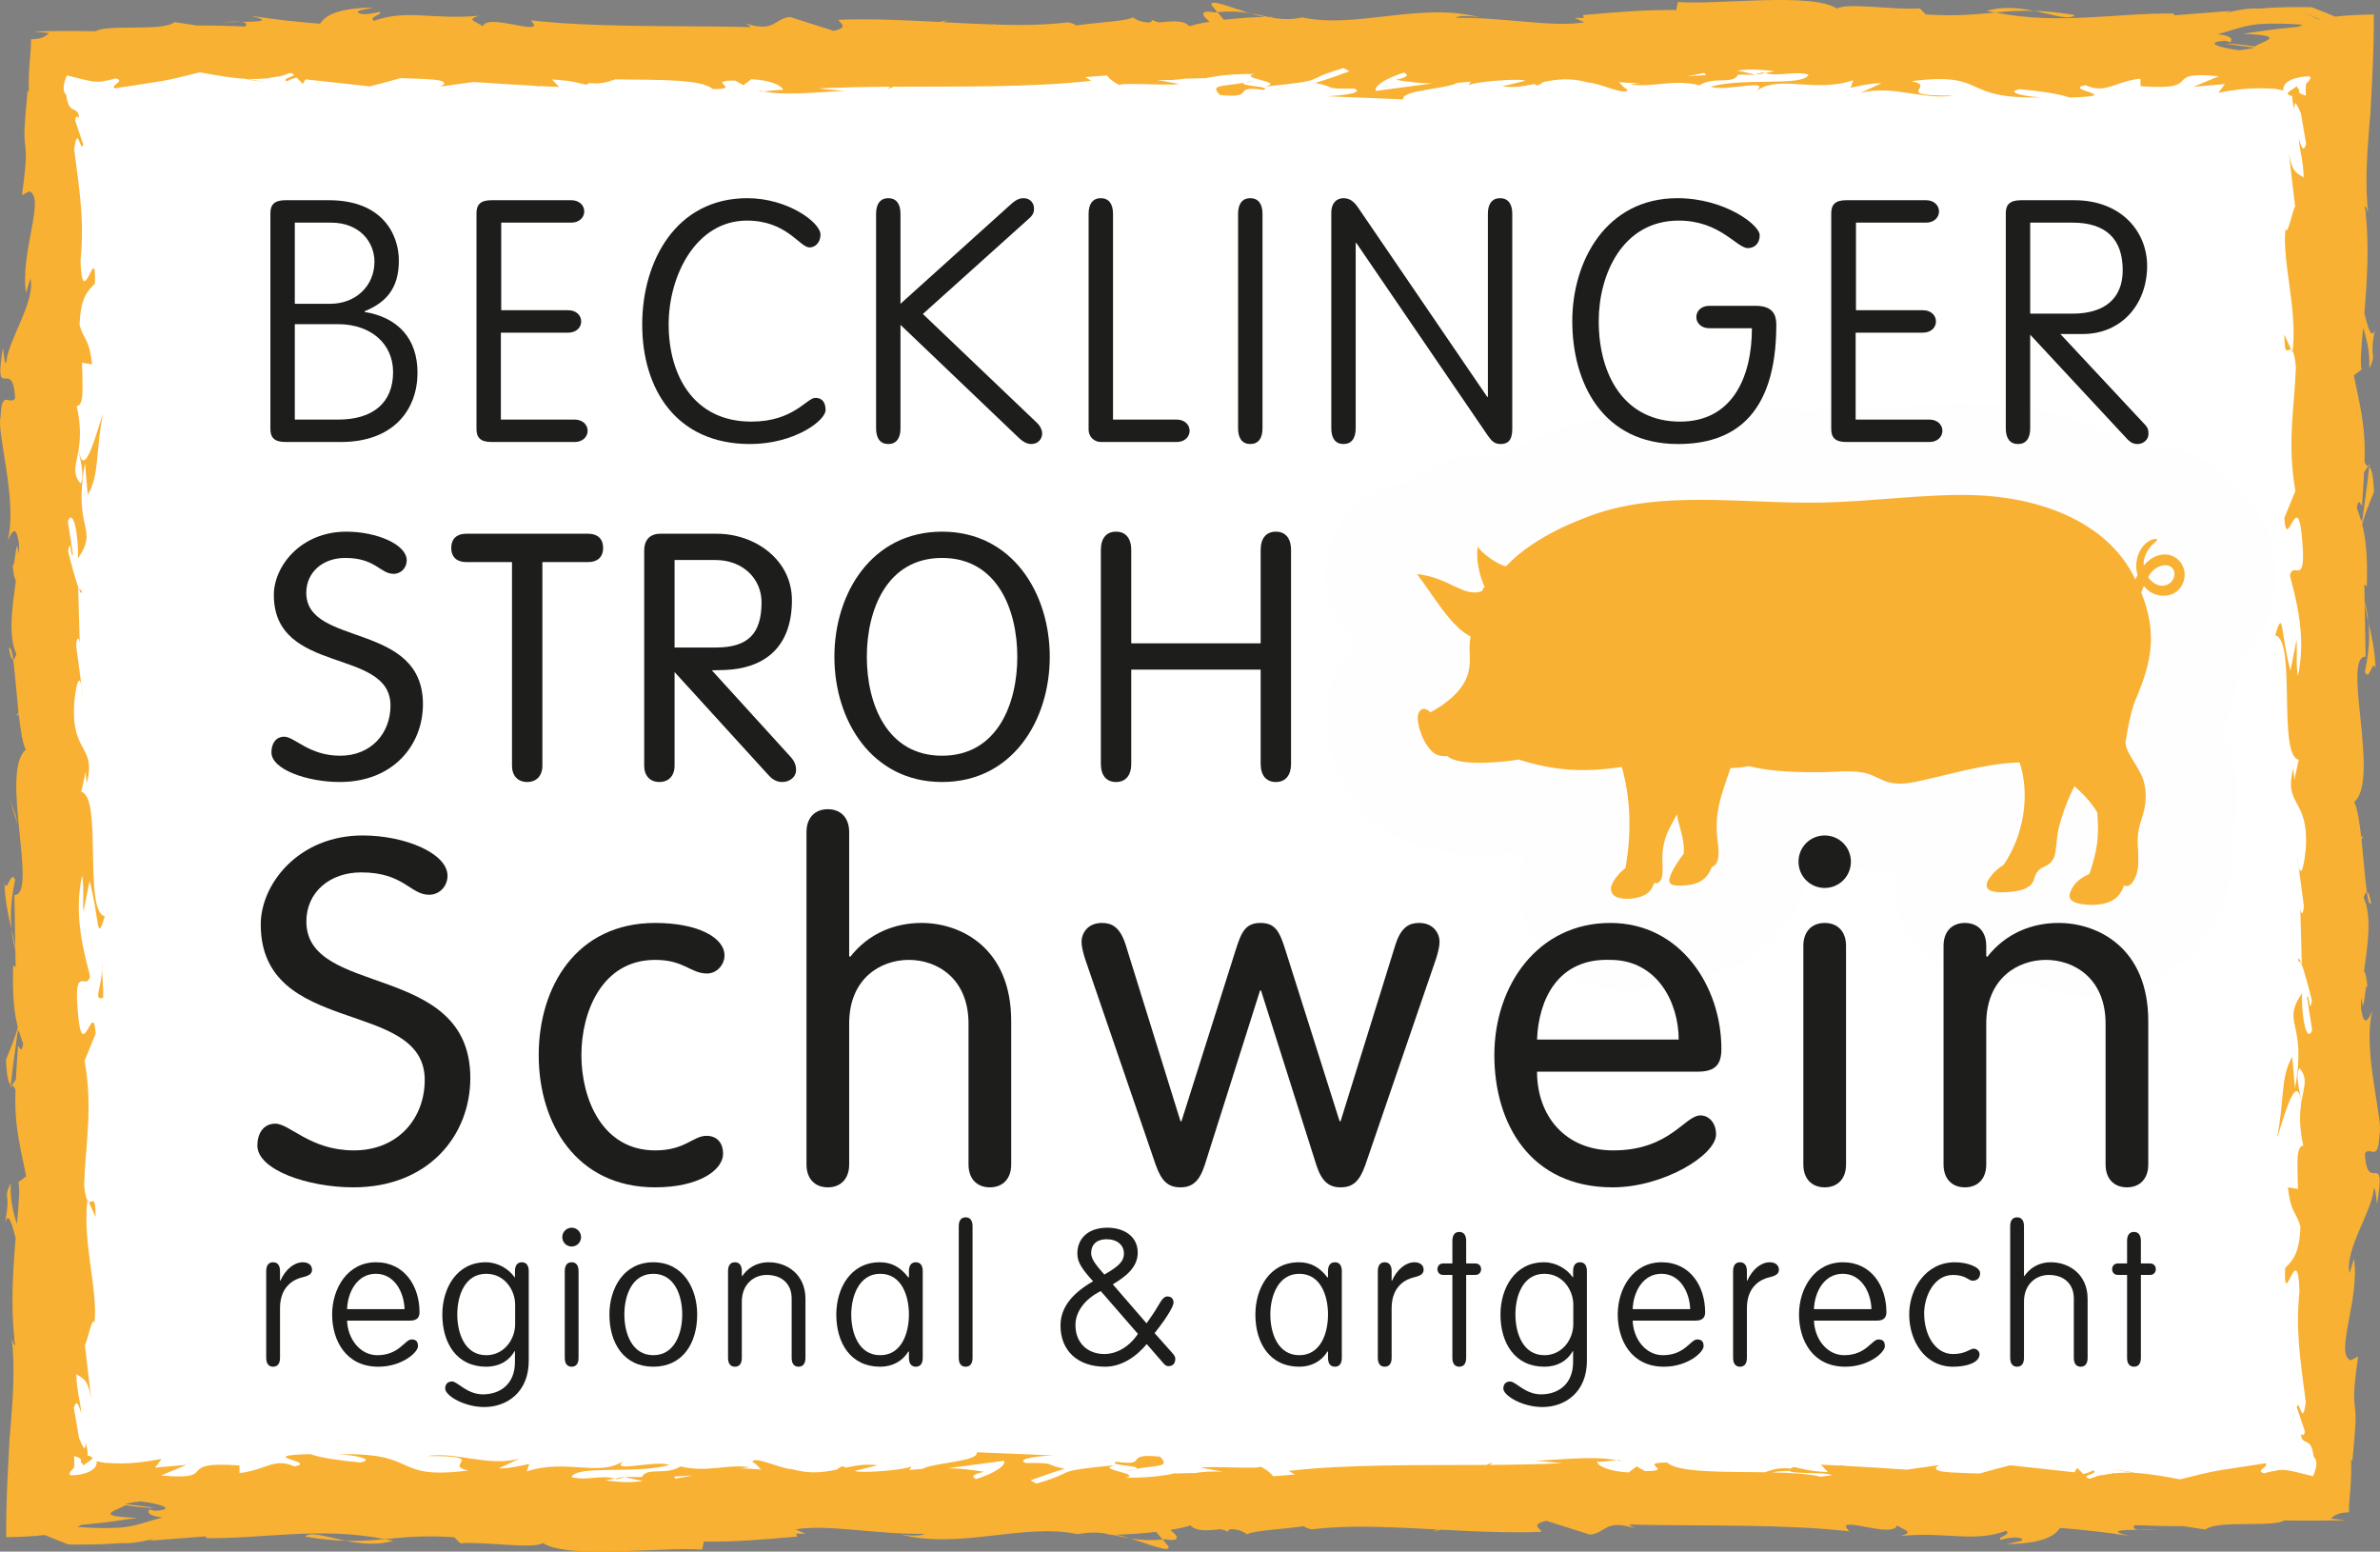<?xml version="1.0" encoding="UTF-8"?>
<svg width="270px" height="176px" viewBox="0 0 270 176" version="1.1" xmlns="http://www.w3.org/2000/svg" xmlns:xlink="http://www.w3.org/1999/xlink">
    <rect x="0" y="0" width="270" height="176" fill="#808080" stroke="none"/>
    <title>2242DC47-EA58-4F7D-924D-72D46BC0E02C</title>
    <g id="🎨-Screendesign" stroke="none" stroke-width="1" fill="none" fill-rule="evenodd">
        <g id="03-Hohls-Strohschweine-V01" transform="translate(-445, -1150)">
            <g id="Group-181" transform="translate(445, 1150)">
                <rect id="Rectangle" fill="#FFFFFF" x="5" y="6" width="258" height="164"></rect>
                <g id="Group-180">
                    <path d="M268.761,71.803 C268.77,72.236 268.76,72.68 268.728,73.144 C268.666,74.072 268.521,75.075 268.281,76.207 C268.771,77.446 269.201,74.542 269.489,75.848 C269.468,74.84 269.355,73.903 269.203,73.023 C269.054,72.154 268.853,71.286 268.689,70.597 C268.709,70.787 268.724,70.979 268.735,71.172 C268.745,71.366 268.757,71.591 268.761,71.803" id="Fill-2" fill="#F8B133"></path>
                    <path d="M268.819,52.615 C268.767,52.705 268.707,52.781 268.652,52.872 C268.695,52.898 268.736,52.917 268.778,52.949 L268.819,52.615 Z" id="Fill-4" fill="#F8B133"></path>
                    <path d="M9.24,77.755 L9.44,79.236 C9.379,78.535 9.312,78.085 9.24,77.755" id="Fill-6" fill="#F8B133"></path>
                    <path d="M9.288,67.031 L8.941,66.768 C9.132,67.265 9.274,67.469 9.288,67.031" id="Fill-8" fill="#F8B133"></path>
                    <path d="M141.747,1.493 C139.594,0.832 137.188,-0.192 137.448,0.603 L138.109,1.378 C139.614,1.24 140.768,1.326 141.747,1.493" id="Fill-10" fill="#F8B133"></path>
                    <path d="M10.062,136.323 L10.85,138.052 C10.846,135.348 10.449,136.538 10.062,136.323" id="Fill-12" fill="#F8B133"></path>
                    <path d="M235.385,1.699 C233.526,1.396 232.047,1.269 230.747,1.231 C232.987,1.676 234.793,2.345 235.385,1.699" id="Fill-14" fill="#F8B133"></path>
                    <path d="M1.023,73.535 C1.163,74.442 1.321,74.829 1.494,74.802 C1.361,73.869 1.213,73.342 1.023,73.535" id="Fill-16" fill="#F8B133"></path>
                    <path d="M230.747,1.231 C229.093,0.899 227.199,0.695 225.379,1.234 C225.706,1.311 226.028,1.35 226.361,1.416 C227.72,1.286 229.087,1.182 230.747,1.231" id="Fill-18" fill="#F8B133"></path>
                    <path d="M183.381,165.628 C183.535,165.663 183.721,165.679 183.861,165.72 C183.908,165.615 183.694,165.61 183.381,165.628" id="Fill-20" fill="#F8B133"></path>
                    <path d="M245.158,173.456 C244.55,173.503 243.558,173.504 242.622,173.515 C243.078,173.568 243.843,173.563 245.158,173.456" id="Fill-22" fill="#F8B133"></path>
                    <path d="M69.762,167.704 C69.854,167.728 69.96,167.744 70.059,167.777 C71.458,167.455 70.844,167.506 69.762,167.704" id="Fill-24" fill="#F8B133"></path>
                    <path d="M139.443,173.794 C139.502,173.832 139.581,173.872 139.687,173.916 C139.609,173.873 139.526,173.833 139.443,173.794" id="Fill-26" fill="#F8B133"></path>
                    <path d="M9.046,72.956 L9.063,73.573 C9.071,73.333 9.064,73.126 9.046,72.956" id="Fill-28" fill="#F8B133"></path>
                    <path d="M38.279,164.968 C38.126,164.967 37.985,164.971 37.864,164.982 C38.005,164.976 38.143,164.972 38.279,164.968" id="Fill-30" fill="#F8B133"></path>
                    <path d="M174.083,165.666 L173.788,165.637 C173.863,165.652 173.964,165.661 174.083,165.666" id="Fill-32" fill="#F8B133"></path>
                    <path d="M10.062,136.323 L9.917,136.004 C9.909,136.057 9.912,136.11 9.906,136.163 C9.957,136.251 10.01,136.298 10.062,136.323" id="Fill-34" fill="#F8B133"></path>
                    <path d="M268.502,32.165 L268.562,32.403 C268.544,32.299 268.524,32.223 268.502,32.165" id="Fill-36" fill="#F8B133"></path>
                    <path d="M141.207,9.38 C138.58,9.835 137.201,9.577 138.408,10.776 C142.759,11.212 139.441,9.652 143.373,10.197 C144.394,9.766 140.159,9.752 141.207,9.38" id="Fill-38" fill="#F8B133"></path>
                    <path d="M141.207,9.38 C141.628,9.308 142.073,9.221 142.547,9.104 C141.787,9.217 141.428,9.305 141.207,9.38" id="Fill-40" fill="#F8B133"></path>
                    <path d="M11.71,113.189 C11.744,112.192 11.615,111.061 11.573,109.998 C11.472,112.247 10.557,113.5 11.71,113.189" id="Fill-42" fill="#F8B133"></path>
                    <path d="M11.564,109.049 C11.554,109.355 11.56,109.674 11.573,109.998 C11.586,109.698 11.587,109.382 11.564,109.049" id="Fill-44" fill="#F8B133"></path>
                    <polygon id="Fill-46" fill="#F8B133" points="1.74 92.36 1.128 90.688 2.039 93.664"></polygon>
                    <path d="M1.239,104.197 C1.23,103.765 1.241,103.32 1.272,102.856 C1.334,101.928 1.479,100.925 1.719,99.793 C1.229,98.554 0.798,101.458 0.51,100.152 C0.532,101.161 0.645,102.097 0.797,102.977 C0.946,103.846 1.147,104.714 1.31,105.403 C1.291,105.213 1.275,105.021 1.265,104.828 C1.254,104.634 1.243,104.409 1.239,104.197" id="Fill-48" fill="#F8B133"></path>
                    <path d="M1.181,123.385 C1.233,123.295 1.292,123.219 1.347,123.128 C1.304,123.102 1.264,123.083 1.222,123.051 L1.181,123.385 Z" id="Fill-50" fill="#F8B133"></path>
                    <path d="M260.76,98.245 L260.559,96.764 C260.621,97.465 260.688,97.915 260.76,98.245" id="Fill-52" fill="#F8B133"></path>
                    <path d="M260.712,108.969 L261.059,109.232 C260.868,108.735 260.726,108.532 260.712,108.969" id="Fill-54" fill="#F8B133"></path>
                    <path d="M128.253,174.508 C130.406,175.168 132.812,176.192 132.552,175.397 L131.891,174.622 C130.386,174.761 129.232,174.674 128.253,174.508" id="Fill-56" fill="#F8B133"></path>
                    <path d="M259.938,39.677 L259.15,37.948 C259.154,40.652 259.551,39.462 259.938,39.677" id="Fill-58" fill="#F8B133"></path>
                    <path d="M34.615,174.301 C36.474,174.604 37.953,174.731 39.253,174.769 C37.013,174.324 35.207,173.655 34.615,174.301" id="Fill-60" fill="#F8B133"></path>
                    <path d="M268.977,102.465 C268.837,101.559 268.679,101.171 268.506,101.198 C268.639,102.131 268.786,102.659 268.977,102.465" id="Fill-62" fill="#F8B133"></path>
                    <path d="M39.253,174.769 C40.907,175.101 42.801,175.305 44.621,174.766 C44.294,174.689 43.972,174.65 43.639,174.584 C42.28,174.714 40.913,174.818 39.253,174.769" id="Fill-64" fill="#F8B133"></path>
                    <path d="M86.619,10.372 C86.465,10.337 86.279,10.321 86.139,10.28 C86.092,10.385 86.306,10.39 86.619,10.372" id="Fill-66" fill="#F8B133"></path>
                    <path d="M24.842,2.545 C25.45,2.497 26.442,2.496 27.378,2.485 C26.922,2.433 26.157,2.438 24.842,2.545" id="Fill-68" fill="#F8B133"></path>
                    <path d="M200.238,8.296 C200.146,8.272 200.04,8.256 199.941,8.223 C198.542,8.545 199.156,8.494 200.238,8.296" id="Fill-70" fill="#F8B133"></path>
                    <path d="M95.917,10.335 L96.212,10.363 C96.137,10.348 96.036,10.339 95.917,10.335" id="Fill-72" fill="#F8B133"></path>
                    <path d="M261.093,124.94 C260.912,123.925 260.355,121.902 260.862,121.16 C261.849,122.316 261.377,123.21 261.093,124.94 M8.907,51.06 C9.088,52.075 9.645,54.098 9.138,54.84 C8.151,53.684 8.623,52.79 8.907,51.06 M262.395,167.446 C261.389,167.205 260.405,166.917 259.618,166.792 C259.219,166.73 258.857,166.708 258.502,166.753 C258.413,166.765 258.324,166.78 258.234,166.8 C258.185,166.81 258.155,166.821 258.089,166.834 L257.837,166.875 C257.503,166.934 257.176,167.013 256.859,167.115 C255.769,166.791 257.386,166.415 257.052,165.972 C251.177,166.88 251.797,166.669 247.327,167.799 C245.732,167.516 244.004,167.164 242.212,167.067 C241.608,166.928 240.815,166.794 239.773,166.666 L241.989,167.057 C241.295,167.028 240.591,167.037 239.881,167.108 C239.793,167.084 239.693,167.061 239.568,167.038 C239.626,167.067 239.671,167.098 239.713,167.128 C239.319,167.172 238.922,167.236 238.526,167.322 C238.298,167.28 237.791,167.482 237.044,167.726 C236.929,167.695 236.843,167.665 236.784,167.636 L236.668,167.519 C236.674,167.285 238.046,167.094 237.492,166.784 C237.136,166.956 236.761,167.094 236.354,167.204 L235.648,166.494 L235.341,167 L228.049,166.202 C226.873,166.491 225.732,166.811 224.575,167.14 C223.403,167.107 222.286,167.061 221.181,167.004 C221.211,167.005 221.241,167.005 221.271,167.006 C219.031,166.883 219.523,166.355 220.094,166.171 L216.287,166.701 C214.224,166.563 211.993,166.411 209.346,166.27 C209.171,166.245 208.994,166.217 208.814,166.183 C208.832,166.205 208.842,166.224 208.858,166.244 C208.127,166.207 207.369,166.17 206.571,166.134 L207.37,166.981 C205.051,166.867 204.563,166.602 203.477,166.39 C203.327,166.463 203.22,166.526 203.141,166.583 C201.99,166.438 201.074,166.674 200.21,166.997 C195.557,166.93 190.368,167.057 189.133,165.894 C185.566,165.884 190.179,166.875 186.613,166.863 L185.667,166.333 L184.766,167.016 C182.427,166.903 181.247,166.241 181.16,165.792 C181.727,165.845 182.773,165.667 183.381,165.628 C180.567,165.049 175.615,165.727 174.083,165.666 L177.215,165.964 C174.604,166.097 171.837,166.143 169.006,166.162 L169.334,165.874 C169.09,165.985 168.859,166.08 168.638,166.164 C161.02,166.208 152.961,166.065 146.186,166.842 L146.9,167.242 C145.927,167.342 145.116,167.406 144.415,167.444 C144.111,167.014 143.514,166.573 142.89,166.304 C143.502,166.697 137.79,166.266 136.218,166.466 L138.718,166.933 C137.462,166.875 136.447,166.94 135.58,167.082 C134.905,167.087 134.144,167.106 133.261,167.144 L133.547,167.049 C131.969,167.447 129.861,167.648 127.703,167.602 C129.695,167.135 123.956,166.693 126.569,166.175 C118.78,166.969 122.716,166.799 117.572,168.283 L116.907,167.912 C118.338,167.383 119.682,166.922 120.787,166.594 C118.295,166.128 120.093,165.901 116.36,165.953 C115.042,165.402 118.395,165.117 119.493,165.084 L110.803,164.728 C111.141,165.78 105.798,165.914 104.68,166.602 C104.14,166.64 103.623,166.688 103.128,166.739 C103.284,166.569 103.382,166.431 103.356,166.348 C102.633,166.723 98.438,167.066 97.224,166.911 C97.132,166.891 97.041,166.869 96.95,166.844 L99.558,166.202 C98.226,166.026 97.083,166.229 95.944,166.473 C95.825,166.417 95.706,166.356 95.588,166.289 C95.275,166.441 95.064,166.573 94.936,166.691 C93.458,167 91.893,167.219 89.844,166.648 C88.423,166.571 85.6,165.101 85.354,165.812 C85.733,166.036 86.057,166.342 86.336,166.694 C85.563,166.616 84.711,166.571 83.757,166.576 C84.418,166.584 84.463,166.446 85.122,166.454 C82.637,165.985 80.252,167.087 77.203,166.328 C75.562,167.392 73.428,166.36 72.824,167.528 C71.207,167.604 69.473,167.232 72.935,168.006 C70.845,168.235 70.044,168.054 68.677,167.919 C69.054,167.838 69.43,167.764 69.762,167.704 C68.098,167.287 66.558,167.981 64.833,167.551 C65.325,166.135 72.238,167.243 75.938,166.164 C74.152,165.566 68.938,167.19 70.797,165.656 C68.125,167.606 64.254,165.41 59.756,166.899 L60.053,166.051 C59.341,166.183 57.867,166.584 56.557,166.563 L58.928,165.463 C55.287,166.401 51.908,164.643 48.415,165.153 C55.728,165.127 50.057,166.175 53.149,166.795 C44.256,167.914 47.856,164.669 38.279,164.967 C39.853,164.972 42.807,165.526 40.858,165.885 C38.936,165.711 36.397,165.384 35.218,164.939 C28.527,165.115 36.245,165.812 33.397,166.333 C31.119,165.3 30.112,166.754 27.179,167.085 L27.158,166.222 C19.534,165.669 25.137,168.02 18.273,167.352 L21.174,166.155 L17.595,166.464 L18.334,165.483 C16.387,165.847 15.111,165.982 13.845,165.991 C13.216,165.996 12.57,165.97 11.881,165.925 C11.595,165.88 11.292,165.816 10.959,165.747 C11.016,166.052 10.893,166.443 10.418,166.761 C9.957,167.08 9.088,167.327 8.037,167.34 C7.936,167.284 7.881,167.231 7.871,167.18 C8.285,166.186 8.516,167.214 8.406,165.145 C8.609,165.236 8.832,165.282 8.988,165.364 C9.144,165.449 9.233,165.566 9.171,165.877 C9.295,165.918 9.374,166.025 9.445,166.221 C9.774,165.94 10.286,165.679 10.516,165.402 C10.373,165.213 10.185,165.131 9.939,165.108 C9.963,164.801 9.923,164.551 9.876,164.306 C9.828,164.063 9.774,163.828 9.772,163.647 C9.74,163.859 9.693,164.124 9.57,164.325 C9.371,164.035 9.173,163.646 8.974,163.155 L8.378,159.679 C8.701,158.585 8.961,159.453 9.215,160.312 C9.122,158.905 8.726,157.931 8.653,155.861 C9.352,156.397 10.074,156.268 10.404,159.198 L9.628,152.576 C9.932,152.133 10.463,149.177 10.721,150.037 C11.132,146.366 9.363,141.031 9.906,136.163 C9.77,135.91 9.641,135.403 9.541,134.368 C9.699,129.794 10.557,125.741 9.598,120.318 L10.853,117.242 C10.568,112.995 9.272,121.407 8.799,114.336 C8.398,109.33 9.869,112.467 10.218,110.711 C9.586,108.221 8.298,103.893 9.32,99.295 C9.556,100.817 9.371,102.01 9.463,103.432 L10.158,99.928 C11.304,104.158 10.909,107.218 11.888,103.928 C9.463,103.432 11.639,90.307 9.218,89.819 L9.728,87.509 C9.704,88.171 9.847,88.277 9.823,88.931 C10.984,84.438 8.07,85.594 8.415,79.805 C8.601,77.787 8.953,76.379 9.241,77.755 L8.641,73.26 C8.68,72.194 8.966,72.209 9.045,72.956 L8.869,66.717 L8.941,66.768 C8.559,65.79 7.973,63.573 7.723,62.491 C8.07,60.749 7.979,63.364 8.282,62.919 L7.694,59.122 C8.322,57.576 8.933,60.722 8.842,63.345 C11.262,59.799 8.232,60.195 9.645,52.543 L9.954,56.128 C11.328,53.817 10.83,51.019 11.687,46.966 C11.24,47.928 9.527,55.08 8.923,50.96 C9.106,49.799 9.193,48.268 8.705,46.046 C9.567,46.025 9.356,43.855 9.306,41.139 L10.449,41.324 C10.119,38.388 9.538,38.62 9.024,36.892 C9.136,33.62 10.021,32.941 10.766,32.171 C10.947,26.931 9.348,35.79 9.132,29.587 C9.569,25.229 9.103,22.169 8.419,16.955 C8.812,13.904 9.118,17.488 9.444,16.394 L8.534,13.69 C8.555,13.028 8.835,13.241 8.977,13.35 C8.888,12.692 8.773,12.718 8.644,12.59 C8.516,12.494 8.374,12.445 8.235,12.372 C7.955,12.22 7.68,11.985 7.525,10.776 C6.988,10.274 7.245,9.319 7.605,8.554 C8.611,8.795 9.595,9.083 10.382,9.208 C10.781,9.27 11.143,9.292 11.498,9.247 C11.588,9.236 11.676,9.22 11.766,9.2 C11.815,9.19 11.845,9.179 11.911,9.166 L12.163,9.126 C12.497,9.067 12.824,8.987 13.141,8.885 C14.232,9.209 12.614,9.585 12.947,10.028 C18.823,9.12 18.203,9.331 22.673,8.201 C24.268,8.484 25.996,8.836 27.788,8.933 C28.392,9.072 29.185,9.206 30.226,9.334 L28.011,8.944 C28.706,8.973 29.409,8.963 30.118,8.892 C30.207,8.916 30.307,8.939 30.431,8.962 C30.373,8.933 30.329,8.903 30.287,8.872 C30.681,8.828 31.078,8.764 31.474,8.679 C31.702,8.72 32.209,8.518 32.956,8.274 C33.071,8.305 33.157,8.335 33.216,8.364 L33.332,8.481 C33.326,8.715 31.954,8.907 32.508,9.215 C32.864,9.044 33.239,8.906 33.646,8.797 L34.352,9.506 L34.659,9 L41.951,9.798 C43.127,9.509 44.268,9.189 45.425,8.861 C46.597,8.893 47.714,8.939 48.818,8.996 C48.788,8.995 48.759,8.996 48.729,8.994 C50.969,9.118 50.477,9.645 49.907,9.829 L53.713,9.299 C55.776,9.437 58.007,9.589 60.654,9.73 C60.829,9.755 61.007,9.783 61.187,9.816 C61.169,9.795 61.158,9.776 61.142,9.756 C61.873,9.794 62.631,9.831 63.429,9.866 L62.63,9.019 C64.949,9.133 65.437,9.398 66.523,9.61 C66.673,9.537 66.78,9.474 66.859,9.417 C68.01,9.562 68.926,9.326 69.79,9.003 C74.443,9.07 79.631,8.943 80.867,10.106 C84.434,10.116 79.821,9.126 83.387,9.137 L84.333,9.667 L85.234,8.984 C87.573,9.097 88.753,9.76 88.84,10.208 C88.273,10.155 87.227,10.333 86.619,10.372 C89.433,10.951 94.385,10.273 95.917,10.335 L92.785,10.036 C95.396,9.903 98.164,9.857 100.995,9.838 L100.666,10.126 C100.91,10.015 101.141,9.92 101.362,9.836 C108.98,9.792 117.039,9.935 123.814,9.158 L123.1,8.758 C124.073,8.658 124.884,8.594 125.585,8.556 C125.889,8.986 126.485,9.427 127.11,9.696 C126.498,9.303 132.21,9.734 133.782,9.534 L131.282,9.068 C132.538,9.125 133.553,9.06 134.42,8.918 C135.094,8.913 135.856,8.895 136.739,8.856 L136.453,8.951 C138.031,8.553 140.139,8.352 142.297,8.398 C140.305,8.866 146.043,9.307 143.432,9.825 C151.22,9.031 147.284,9.202 152.428,7.717 L153.093,8.088 C151.662,8.617 150.318,9.078 149.213,9.406 C151.705,9.872 149.907,10.1 153.64,10.047 C154.958,10.598 151.605,10.883 150.507,10.916 L159.197,11.272 C158.859,10.22 164.202,10.086 165.319,9.398 C165.861,9.36 166.377,9.313 166.872,9.261 C166.716,9.431 166.618,9.569 166.644,9.652 C167.367,9.278 171.562,8.934 172.776,9.089 C172.868,9.109 172.959,9.131 173.05,9.156 L170.442,9.798 C171.774,9.973 172.916,9.771 174.057,9.527 C174.175,9.583 174.294,9.644 174.412,9.71 C174.725,9.56 174.936,9.427 175.064,9.309 C176.541,9.001 178.107,8.781 180.155,9.352 C181.577,9.429 184.401,10.899 184.646,10.189 C184.267,9.964 183.943,9.658 183.664,9.307 C184.437,9.384 185.289,9.429 186.243,9.424 C185.582,9.416 185.537,9.554 184.878,9.546 C187.364,10.015 189.748,8.913 192.797,9.673 C194.437,8.608 196.572,9.64 197.176,8.472 C198.793,8.396 200.527,8.768 197.065,7.994 C199.155,7.765 199.955,7.946 201.323,8.081 C200.946,8.162 200.57,8.236 200.238,8.296 C201.902,8.714 203.442,8.019 205.166,8.449 C204.675,9.865 197.763,8.757 194.062,9.836 C195.848,10.434 201.062,8.81 199.202,10.344 C201.875,8.394 205.746,10.59 210.244,9.101 L209.947,9.949 C210.659,9.816 212.134,9.416 213.443,9.437 L211.072,10.537 C214.713,9.599 218.092,11.358 221.585,10.847 C214.272,10.873 219.943,9.825 216.851,9.205 C225.744,8.086 222.144,11.331 231.721,11.032 C230.147,11.028 227.193,10.474 229.141,10.115 C231.064,10.29 233.603,10.616 234.782,11.061 C241.473,10.885 233.755,10.189 236.603,9.667 C238.881,10.701 239.888,9.246 242.821,8.915 L242.842,9.778 C250.466,10.331 244.863,7.98 251.727,8.649 L248.826,9.845 L252.404,9.536 L251.666,10.517 C253.613,10.153 254.889,10.018 256.155,10.009 C256.784,10.004 257.43,10.031 258.119,10.075 C258.404,10.12 258.708,10.184 259.041,10.253 C258.984,9.949 259.107,9.557 259.582,9.239 C260.043,8.92 260.912,8.674 261.963,8.66 C262.064,8.716 262.119,8.769 262.129,8.82 C261.716,9.814 261.484,8.786 261.594,10.855 C261.391,10.764 261.168,10.718 261.012,10.636 C260.856,10.551 260.767,10.435 260.829,10.123 C260.706,10.081 260.627,9.975 260.555,9.779 C260.226,10.06 259.714,10.321 259.484,10.598 C259.627,10.787 259.814,10.868 260.061,10.892 C260.036,11.199 260.077,11.448 260.124,11.694 C260.171,11.937 260.226,12.172 260.228,12.354 C260.26,12.141 260.307,11.876 260.43,11.675 C260.628,11.965 260.827,12.354 261.026,12.846 L261.622,16.321 C261.299,17.415 261.039,16.547 260.785,15.687 C260.878,17.096 261.274,18.069 261.347,20.139 C260.648,19.603 259.926,19.732 259.596,16.802 L260.373,23.424 C260.068,23.866 259.537,26.823 259.279,25.963 C258.867,29.635 260.637,34.969 260.094,39.837 C260.23,40.09 260.36,40.597 260.459,41.632 C260.301,46.207 259.443,50.259 260.402,55.682 L259.147,58.758 C259.432,63.005 260.728,54.593 261.201,61.664 C261.602,66.67 260.131,63.533 259.782,65.289 C260.414,67.779 261.701,72.107 260.68,76.706 C260.443,75.183 260.629,73.99 260.537,72.568 L259.841,76.072 C258.696,71.842 259.091,68.782 258.112,72.072 C260.537,72.568 258.361,85.694 260.782,86.181 L260.272,88.491 C260.296,87.829 260.153,87.723 260.177,87.069 C259.016,91.562 261.93,90.407 261.585,96.195 C261.399,98.213 261.047,99.621 260.76,98.245 L261.359,102.74 C261.32,103.806 261.034,103.79 260.954,103.043 L261.131,109.283 L261.059,109.232 C261.441,110.21 262.027,112.427 262.277,113.509 C261.93,115.251 262.021,112.635 261.718,113.081 L262.306,116.878 C261.677,118.424 261.068,115.278 261.158,112.655 C258.737,116.201 261.768,115.805 260.355,123.457 L260.046,119.872 C258.672,122.183 259.17,124.981 258.313,129.034 C258.76,128.072 260.473,120.92 261.077,125.04 C260.894,126.201 260.806,127.732 261.295,129.954 C260.433,129.975 260.645,132.145 260.694,134.861 L259.551,134.676 C259.881,137.612 260.462,137.38 260.976,139.107 C260.864,142.38 259.98,143.058 259.234,143.829 C259.053,149.069 260.652,140.21 260.868,146.413 C260.431,150.771 260.897,153.832 261.58,159.046 C261.188,162.096 260.882,158.512 260.556,159.606 L261.467,162.31 C261.445,162.972 261.165,162.758 261.023,162.65 C261.112,163.308 261.227,163.282 261.356,163.41 C261.484,163.506 261.625,163.555 261.765,163.628 C262.045,163.78 262.32,164.015 262.475,165.224 C263.012,165.726 262.755,166.682 262.395,167.446 M203.016,166.836 C203.362,167.234 207.089,166.932 207.843,167.318 C207.46,167.393 207.004,167.449 206.5,167.492 C205.175,167.166 203.204,167.058 201.052,167.012 C201.516,166.912 202.152,166.847 203.016,166.836 M16.725,172.612 C15.817,172.89 14.96,173.142 13.838,173.256 C13.782,173.263 13.662,173.27 13.558,173.276 C13.452,173.282 13.344,173.287 13.234,173.292 C13.015,173.3 12.788,173.307 12.553,173.314 C12.082,173.324 11.581,173.324 11.045,173.311 C10.509,173.298 9.94,173.273 9.338,173.235 C9.188,173.225 9.035,173.214 8.88,173.203 L8.785,173.196 C8.94,173.122 9.089,173.044 9.224,172.961 C10.535,172.829 12.027,172.696 12.791,172.564 L15.568,172.166 C10.185,171.978 13.468,171.286 14.21,170.725 C15.38,170.893 16.436,171.057 17.617,171.041 L14.328,170.604 C14.338,170.586 14.345,170.568 14.348,170.551 C14.781,170.455 15.338,170.368 15.945,170.302 C18.241,170.556 20.125,171.244 17.514,171.368 L16.971,171.207 C16.577,171.727 17.28,171.982 18.432,172.121 C17.805,172.279 17.255,172.449 16.725,172.612 M111.652,166.946 C110.146,166.682 108.783,166.564 107.536,166.532 L113.927,165.688 C114.114,166.276 112.81,167.104 110.711,167.774 C110.27,167.531 110.107,167.267 111.652,166.946 M76.475,167.479 L78.497,167.37 C78.47,167.383 78.442,167.395 78.414,167.407 C77.839,167.486 77.265,167.594 76.684,167.719 C76.543,167.646 76.495,167.563 76.475,167.479 M253.275,3.388 C254.183,3.111 255.04,2.859 256.162,2.744 C256.218,2.737 256.339,2.73 256.442,2.724 C256.548,2.719 256.656,2.713 256.765,2.708 C256.986,2.701 257.212,2.693 257.447,2.685 C257.917,2.676 258.419,2.677 258.955,2.689 C259.491,2.702 260.06,2.727 260.662,2.765 C260.812,2.776 260.965,2.786 261.12,2.797 L261.215,2.804 C261.06,2.878 260.911,2.955 260.776,3.039 C259.465,3.171 257.973,3.304 257.209,3.436 L254.433,3.834 C259.815,4.022 256.532,4.714 255.79,5.275 C254.621,5.107 253.564,4.943 252.383,4.959 L255.673,5.396 C255.662,5.414 255.655,5.432 255.652,5.449 C255.219,5.545 254.663,5.632 254.055,5.698 C251.759,5.444 249.875,4.757 252.485,4.631 L253.029,4.793 C253.423,4.273 252.72,4.018 251.568,3.879 C252.195,3.722 252.745,3.551 253.275,3.388 M261.324,1.611 C261.369,1.614 261.461,1.621 261.593,1.63 C261.658,1.635 261.734,1.641 261.819,1.647 C261.883,1.673 261.955,1.702 262.033,1.733 C262.327,1.85 262.714,2.003 263.153,2.177 C263.119,2.184 263.088,2.192 263.055,2.2 C262.727,2.058 262.454,1.941 262.232,1.845 C262.12,1.796 262.02,1.752 261.933,1.714 C261.889,1.695 261.85,1.675 261.809,1.661 C261.76,1.656 261.713,1.652 261.671,1.648 C261.333,1.616 261.234,1.606 261.324,1.611 M158.348,9.054 C159.854,9.318 161.217,9.436 162.464,9.468 L156.073,10.312 C155.885,9.725 157.19,8.896 159.289,8.227 C159.73,8.469 159.893,8.733 158.348,9.054 M193.524,8.521 L191.503,8.63 C191.53,8.617 191.558,8.605 191.586,8.593 C192.161,8.514 192.735,8.406 193.317,8.281 C193.457,8.354 193.504,8.437 193.524,8.521 M269.934,128.696 C270.424,127.057 267.97,119.157 269.131,114.67 C268.664,115.659 268.199,116.641 267.849,114.371 C267.831,113.992 267.841,113.579 267.865,113.148 L268.035,114.115 C268.324,113.555 268.366,111.182 268.588,112.061 C268.465,110.809 268.338,110.255 268.192,110.167 C268.603,107.175 269.11,103.896 268.142,101.826 C268.268,101.383 268.391,101.217 268.506,101.198 C268.302,99.767 268.135,97.373 267.9,95.217 C267.973,95.023 268.055,94.89 268.151,94.859 C268.072,94.81 267.977,94.867 267.874,94.976 C267.677,93.224 267.432,91.662 267.08,90.955 C270.037,88.498 265.642,74.424 268.369,74.483 L268.258,68.262 C268.333,69.009 268.491,69.784 268.69,70.597 C268.649,70.191 268.585,69.792 268.517,69.382 C268.453,68.988 268.367,68.592 268.256,68.191 L268.223,66.304 L268.501,66.518 C268.624,62.974 268.363,60.985 267.978,59.498 C268.265,58.367 268.66,57.408 269.319,55.807 C269.223,53.612 268.991,53.115 268.777,52.949 C268.537,55.101 268.24,57.203 267.955,59.28 L267.904,58.834 L267.886,59.162 C267.726,58.598 267.55,58.099 267.373,57.603 C267.559,56.395 267.814,57.277 267.956,57.377 C268.065,55.864 268.148,54.624 268.2,53.554 C268.357,53.336 268.509,53.108 268.653,52.873 C268.504,52.811 268.368,52.771 268.247,52.373 C268.348,48.894 268.017,47.215 267.032,42.574 L267.107,42.518 C267.167,42.531 267.201,42.501 267.216,42.435 L267.917,41.907 C267.722,41.249 267.874,39.5 268.082,37.175 C268.219,37.591 268.348,38.022 268.455,38.478 C268.519,38.746 268.578,39.018 268.624,39.303 C268.674,39.582 268.713,39.871 268.741,40.166 C268.776,40.471 268.786,40.73 268.791,40.992 C268.798,41.256 268.798,41.52 268.793,41.784 C269.033,41.289 269.141,40.976 269.184,40.742 C269.232,40.517 269.204,40.337 269.177,40.12 C269.123,39.691 269.089,39.104 269.41,37.415 C269.152,38.174 268.898,37.819 268.636,37.022 C268.503,36.612 268.362,36.093 268.226,35.546 C268.318,34.468 268.409,33.309 268.475,32.104 C268.485,32.121 268.493,32.142 268.502,32.165 L268.478,32.068 C268.62,29.481 268.654,26.693 268.361,24.084 C268.387,24.004 268.408,23.928 268.436,23.846 C268.403,23.857 268.37,23.876 268.338,23.9 C268.317,23.723 268.296,23.546 268.272,23.371 C268.372,23.444 268.545,23.6 268.669,24.195 C268.31,21.288 268.491,17.986 268.75,14.78 C268.783,14.38 268.817,13.981 268.849,13.584 C268.866,13.386 268.883,13.188 268.9,12.991 L268.913,12.842 L268.926,12.611 L268.951,12.148 C269.015,10.892 269.077,9.659 269.138,8.46 C269.248,6.028 269.321,3.665 269.297,1.641 C267.718,1.659 266.232,1.734 264.925,1.889 C264.184,1.578 263.413,1.264 262.636,0.968 L262.305,0.843 C262.257,0.815 262.183,0.814 262.106,0.815 L261.884,0.812 C261.587,0.809 261.292,0.806 261,0.804 C260.415,0.802 259.84,0.807 259.284,0.818 C258.171,0.842 257.138,0.894 256.261,0.978 C254.312,0.805 251.389,1.868 253.062,1.239 L246.656,1.737 L246.597,1.536 C240.277,1.435 233.587,2.865 226.361,1.416 C224.233,1.619 222.034,1.867 218.475,1.639 L217.781,0.944 C215.05,1.187 209.577,0.249 208.403,0.973 C205.456,-0.897 195.145,0.565 190.341,0.233 L190.159,1.141 C186.852,1.089 183.681,1.346 179.576,1.71 L179.681,2.045 L178.611,2.024 L179.739,2.525 C176.196,3.148 170.684,1.943 165.13,2.024 C165.511,1.718 166.931,1.797 167.936,1.983 C161.248,0.172 153.825,3.3 147.759,1.981 C146.248,2.272 145.153,2.173 144.093,1.971 C144.234,1.97 144.36,1.955 144.468,1.93 C144.313,1.919 144.083,1.918 143.847,1.919 C143.18,1.782 142.492,1.621 141.747,1.492 C142.381,1.688 142.987,1.848 143.514,1.923 C142.348,1.939 140.58,2.038 138.847,2.239 L138.109,1.378 C137.968,1.39 137.855,1.388 137.708,1.403 C136.008,1.085 136.341,1.811 137.248,2.458 C136.376,2.6 135.576,2.77 134.956,2.978 C134.18,2.197 132.842,2.441 131.483,2.542 C131.146,2.448 130.835,2.337 130.557,2.207 C130.804,2.365 130.671,2.477 130.296,2.561 C129.652,2.52 129.039,2.368 128.524,1.963 C127.8,2.412 124.625,2.514 122.096,2.888 C121.956,2.766 121.69,2.644 121.194,2.529 C118.593,2.848 115.806,2.873 112.894,2.786 L112.838,2.711 L112.645,2.778 C110.782,2.719 108.869,2.617 106.916,2.512 C107.093,2.44 107.3,2.365 107.539,2.286 C107.179,2.361 106.847,2.429 106.535,2.491 C102.847,2.295 99.028,2.109 95.164,2.239 C95.019,2.553 96.585,3.034 94.579,3.502 L89.64,1.93 C87.793,2.084 87.94,3.745 84.564,2.653 C84.793,2.78 85.073,2.937 85.169,3.078 C82.316,2.993 78.882,2.994 75.297,2.966 C74.114,2.943 72.929,2.93 71.741,2.925 C67.699,2.858 63.651,2.706 60.2,2.303 C60.668,2.773 60.67,2.982 60.392,3.045 C60.225,3.048 60.059,3.051 59.892,3.054 C58.42,2.925 55.078,1.89 54.789,2.985 C54.164,2.493 52.669,2.214 54.407,1.785 C48.933,2.27 46.182,1.004 42.403,2.366 C41.776,1.871 43.574,1.643 43.017,1.35 C42.578,1.457 41.278,1.78 40.708,1.485 C40.151,1.192 41.509,1.072 42.376,0.856 C38.357,0.916 36.934,1.718 36.301,2.693 C33.681,2.485 31.066,2.196 28.462,1.793 C30.982,2.402 29.302,2.464 27.378,2.485 C28.026,2.561 27.994,2.767 27.848,3.007 C26.23,2.94 24.179,2.873 22.382,2.896 L19.805,2.505 C18.466,3.62 12.226,2.704 10.837,3.545 C10.509,3.538 10.197,3.532 9.885,3.526 C8.285,3.506 6.679,3.507 3.824,3.561 L5.56,3.748 C5.077,4.27 4.442,4.441 3.518,4.46 C3.534,5.245 3.449,6.018 3.372,6.975 C3.296,7.926 3.228,9.068 3.279,10.437 L3.138,10.271 C3.079,10.899 3.027,11.465 2.979,11.977 C2.939,12.457 2.903,12.886 2.871,13.272 C2.814,13.927 2.785,14.435 2.776,14.845 C2.756,15.664 2.811,16.091 2.862,16.515 C2.964,17.362 3.048,18.196 2.481,22.13 L3.337,21.702 C5.178,22.435 2.251,28.673 2.955,33.239 L3.444,31.59 C4.073,34.084 0.94,38.561 0.71,41.066 C0.55,41.611 0.453,40.204 0.334,39.441 C-0.752,45.998 1.456,40.291 1.716,45.177 C1.112,46.078 0.178,44.016 0.066,47.304 C-0.424,48.943 2.03,56.843 0.87,61.33 C1.336,60.341 1.801,59.359 2.151,61.629 C2.169,62.008 2.159,62.421 2.135,62.852 L1.965,61.885 C1.676,62.445 1.634,64.818 1.412,63.939 C1.535,65.191 1.662,65.745 1.808,65.833 C1.397,68.825 0.89,72.104 1.858,74.174 C1.731,74.617 1.609,74.784 1.494,74.802 C1.698,76.233 1.865,78.627 2.099,80.783 C2.027,80.977 1.944,81.11 1.849,81.142 C1.928,81.19 2.023,81.132 2.126,81.024 C2.323,82.776 2.569,84.338 2.92,85.045 C-0.037,87.502 4.358,101.576 1.631,101.517 L1.742,107.739 C1.667,106.991 1.509,106.216 1.311,105.403 C1.351,105.809 1.415,106.208 1.483,106.618 C1.547,107.012 1.633,107.408 1.743,107.809 L1.777,109.696 L1.499,109.483 C1.376,113.026 1.638,115.015 2.022,116.502 C1.735,117.633 1.339,118.592 0.682,120.194 C0.776,122.388 1.009,122.885 1.222,123.052 C1.463,120.899 1.76,118.797 2.045,116.72 L2.096,117.166 L2.114,116.838 C2.274,117.402 2.45,117.901 2.627,118.397 C2.442,119.606 2.186,118.723 2.044,118.623 C1.935,120.136 1.852,121.376 1.8,122.446 C1.643,122.664 1.491,122.892 1.348,123.128 C1.496,123.189 1.632,123.229 1.753,123.628 C1.652,127.107 1.983,128.785 2.968,133.427 L2.893,133.482 C2.833,133.469 2.799,133.499 2.784,133.565 L2.083,134.093 C2.278,134.751 2.126,136.5 1.918,138.825 C1.78,138.409 1.652,137.978 1.544,137.522 C1.481,137.254 1.422,136.982 1.377,136.697 C1.326,136.418 1.287,136.129 1.259,135.834 C1.224,135.529 1.215,135.27 1.209,135.008 C1.203,134.744 1.202,134.48 1.207,134.216 C0.967,134.711 0.859,135.024 0.815,135.258 C0.768,135.484 0.797,135.663 0.823,135.88 C0.877,136.309 0.91,136.896 0.59,138.585 C0.847,137.826 1.102,138.181 1.364,138.978 C1.497,139.388 1.638,139.907 1.774,140.454 C1.682,141.532 1.591,142.691 1.525,143.896 C1.515,143.879 1.506,143.858 1.498,143.835 L1.522,143.932 C1.38,146.519 1.347,149.307 1.639,151.916 C1.614,151.996 1.592,152.072 1.565,152.153 C1.597,152.143 1.63,152.124 1.662,152.099 C1.683,152.277 1.704,152.454 1.728,152.629 C1.628,152.556 1.456,152.4 1.331,151.805 C1.689,154.713 1.509,158.014 1.25,161.22 C1.217,161.621 1.184,162.02 1.15,162.416 C1.133,162.615 1.117,162.813 1.1,163.009 L1.087,163.158 L1.074,163.389 L1.049,163.852 C0.985,165.107 0.923,166.341 0.862,167.54 C0.751,169.972 0.679,172.335 0.703,174.359 C2.282,174.341 3.768,174.266 5.075,174.111 C5.816,174.422 6.586,174.736 7.364,175.032 L7.695,175.157 C7.743,175.185 7.817,175.186 7.894,175.185 L8.116,175.189 C8.413,175.191 8.708,175.194 9,175.196 C9.584,175.198 10.16,175.194 10.716,175.182 C11.828,175.158 12.862,175.106 13.739,175.022 C15.688,175.195 18.611,174.132 16.938,174.761 L23.344,174.264 L23.403,174.464 C29.723,174.565 36.413,173.135 43.639,174.584 C45.767,174.381 47.966,174.133 51.525,174.361 L52.219,175.056 C54.95,174.813 60.423,175.751 61.597,175.027 C64.543,176.897 74.855,175.435 79.66,175.767 L79.841,174.86 C83.148,174.911 86.319,174.654 90.424,174.29 L90.319,173.955 L91.389,173.976 L90.261,173.475 C93.804,172.853 99.316,174.058 104.87,173.976 C104.489,174.283 103.069,174.203 102.064,174.017 C108.752,175.828 116.175,172.7 122.241,174.019 C123.752,173.728 124.847,173.827 125.907,174.029 C125.766,174.03 125.64,174.045 125.532,174.07 C125.687,174.08 125.917,174.082 126.153,174.08 C126.82,174.218 127.508,174.379 128.252,174.507 C127.619,174.312 127.013,174.152 126.486,174.078 C127.652,174.061 129.42,173.962 131.153,173.761 L131.891,174.622 C132.032,174.611 132.145,174.612 132.292,174.597 C133.992,174.915 133.659,174.189 132.752,173.542 C133.624,173.4 134.424,173.23 135.044,173.022 C135.82,173.803 137.158,173.559 138.517,173.458 C138.854,173.553 139.165,173.663 139.443,173.794 C139.196,173.635 139.329,173.523 139.704,173.439 C140.348,173.48 140.961,173.631 141.476,174.037 C142.2,173.589 145.375,173.486 147.904,173.112 C148.044,173.234 148.31,173.356 148.806,173.472 C151.407,173.153 154.193,173.127 157.106,173.214 L157.162,173.289 L157.354,173.221 C159.218,173.282 161.131,173.384 163.085,173.488 C162.907,173.56 162.7,173.635 162.461,173.714 C162.821,173.639 163.153,173.571 163.465,173.508 C167.153,173.705 170.973,173.891 174.836,173.761 C174.982,173.448 173.415,172.966 175.421,172.498 L180.36,174.07 C182.207,173.916 182.06,172.255 185.436,173.347 C185.207,173.22 184.927,173.062 184.831,172.922 C187.683,173.008 191.117,173.006 194.702,173.033 C195.885,173.057 197.071,173.07 198.259,173.075 C202.301,173.142 206.349,173.294 209.8,173.696 C209.331,173.227 209.329,173.018 209.608,172.955 C209.775,172.952 209.941,172.949 210.108,172.946 C211.58,173.075 214.923,174.11 215.211,173.015 C215.836,173.507 217.331,173.786 215.593,174.215 C221.068,173.73 223.818,174.996 227.597,173.634 C228.224,174.129 226.425,174.357 226.983,174.65 C227.422,174.543 228.722,174.22 229.292,174.515 C229.849,174.808 228.49,174.928 227.624,175.144 C231.643,175.084 233.066,174.283 233.699,173.307 C236.319,173.515 238.934,173.804 241.538,174.207 C239.018,173.598 240.698,173.537 242.622,173.515 C241.974,173.439 242.006,173.233 242.152,172.992 C243.77,173.06 245.821,173.127 247.618,173.104 L250.195,173.495 C251.534,172.38 257.774,173.296 259.163,172.455 C259.49,172.462 259.803,172.468 260.115,172.474 C261.715,172.494 263.321,172.493 266.176,172.439 L264.44,172.252 C264.923,171.73 265.558,171.559 266.482,171.54 C266.466,170.755 266.551,169.982 266.628,169.025 C266.704,168.074 266.772,166.932 266.721,165.563 L266.862,165.729 C266.921,165.101 266.973,164.535 267.021,164.023 C267.061,163.543 267.097,163.114 267.129,162.728 C267.186,162.073 267.215,161.565 267.224,161.156 C267.244,160.336 267.189,159.909 267.138,159.485 C267.036,158.638 266.952,157.804 267.519,153.87 L266.663,154.298 C264.822,153.564 267.749,147.327 267.045,142.762 L266.556,144.41 C265.926,141.916 269.06,137.439 269.29,134.934 C269.45,134.389 269.548,135.797 269.666,136.559 C270.752,130.002 268.545,135.709 268.284,130.823 C268.888,129.922 269.822,131.984 269.934,128.696" id="Fill-74" fill="#F8B133"></path>
                    <path d="M231.721,11.033 C231.874,11.033 232.015,11.029 232.136,11.018 C231.995,11.024 231.857,11.028 231.721,11.033" id="Fill-76" fill="#F8B133"></path>
                    <path d="M260.954,103.043 L260.937,102.427 C260.929,102.667 260.936,102.874 260.954,103.043" id="Fill-78" fill="#F8B133"></path>
                    <path d="M130.557,2.207 C130.498,2.168 130.419,2.128 130.313,2.084 C130.391,2.127 130.474,2.167 130.557,2.207" id="Fill-80" fill="#F8B133"></path>
                    <path d="M259.938,39.677 L260.083,39.996 C260.091,39.943 260.088,39.89 260.094,39.837 C260.043,39.749 259.99,39.702 259.938,39.677" id="Fill-82" fill="#F8B133"></path>
                    <path d="M1.498,143.835 L1.438,143.597 C1.456,143.701 1.476,143.777 1.498,143.835" id="Fill-84" fill="#F8B133"></path>
                    <path d="M126.627,165.803 C125.605,166.234 129.841,166.248 128.793,166.62 C131.419,166.166 132.798,166.423 131.592,165.224 C127.241,164.788 130.559,166.348 126.627,165.803" id="Fill-86" fill="#F8B133"></path>
                    <path d="M128.793,166.62 C128.372,166.692 127.927,166.779 127.453,166.897 C128.213,166.783 128.572,166.696 128.793,166.62" id="Fill-88" fill="#F8B133"></path>
                    <g id="Group-128" transform="translate(30.201, 138.08)" fill="#1D1D1B">
                        <path d="M1.565,15.942 C1.565,16.595 1.283,16.943 0.782,16.943 C0.283,16.943 0,16.595 0,15.942 L0,6.098 C0,5.444 0.283,5.096 0.782,5.096 C1.283,5.096 1.565,5.444 1.565,6.098 L1.565,7.187 L1.609,7.187 C2.174,5.902 3.174,5.096 4.153,5.096 C4.892,5.096 5.196,5.51 5.196,5.945 C5.196,6.381 4.892,6.62 4.131,6.795 C3.261,6.991 1.565,7.731 1.565,10.301 L1.565,15.942 Z" id="Fill-90"></path>
                        <path d="M15.696,10.41 C15.631,8.472 14.544,6.403 12.435,6.403 C10.326,6.403 9.239,8.472 9.174,10.41 L15.696,10.41 Z M9.174,11.716 C9.239,13.742 10.609,15.637 12.609,15.637 C15.087,15.637 15.74,13.851 16.479,13.851 C16.913,13.851 17.218,14.003 17.218,14.613 C17.218,15.31 15.413,16.943 12.718,16.943 C9.022,16.943 7.478,13.938 7.478,11.02 C7.478,8.101 9.195,5.096 12.457,5.096 C15.718,5.096 17.392,7.84 17.392,10.758 C17.392,11.172 17.261,11.716 16.327,11.716 L9.174,11.716 Z" id="Fill-92"></path>
                        <path d="M24.957,15.637 C27.066,15.637 28.24,13.742 28.24,12.13 L28.24,9.909 C28.24,8.276 27.066,6.403 24.957,6.403 C22.521,6.403 21.674,8.907 21.674,11.02 C21.674,13.132 22.521,15.637 24.957,15.637 L24.957,15.637 Z M28.218,6.098 C28.218,5.444 28.5,5.096 29.001,5.096 C29.5,5.096 29.783,5.444 29.783,6.098 L29.783,16.268 C29.783,19.861 27.283,21.517 24.739,21.517 C22.435,21.517 20.304,20.21 20.304,19.426 C20.304,18.969 20.543,18.62 21.087,18.62 C21.717,18.62 22.761,20.079 24.587,20.079 C26.435,20.079 28.218,19.012 28.218,16.399 L28.218,15.179 L28.174,15.179 C27.5,16.355 26.348,16.943 24.957,16.943 C21.63,16.943 19.978,14.286 19.978,11.02 C19.978,8.101 21.565,5.096 24.913,5.096 C26.283,5.096 27.522,5.858 28.174,6.795 L28.218,6.795 L28.218,6.098 Z" id="Fill-94"></path>
                        <path d="M35.434,15.942 C35.434,16.595 35.152,16.943 34.652,16.943 C34.152,16.943 33.869,16.595 33.869,15.942 L33.869,6.098 C33.869,5.444 34.152,5.096 34.652,5.096 C35.152,5.096 35.434,5.444 35.434,6.098 L35.434,15.942 Z M34.652,1.176 C35.239,1.176 35.717,1.655 35.717,2.243 C35.717,2.831 35.239,3.31 34.652,3.31 C34.065,3.31 33.587,2.831 33.587,2.243 C33.587,1.655 34.065,1.176 34.652,1.176 L34.652,1.176 Z" id="Fill-96"></path>
                        <path d="M43.913,15.637 C46.348,15.637 47.196,13.132 47.196,11.02 C47.196,8.907 46.348,6.403 43.913,6.403 C41.478,6.403 40.63,8.907 40.63,11.02 C40.63,13.132 41.478,15.637 43.913,15.637 M43.913,16.943 C40.586,16.943 38.934,14.286 38.934,11.02 C38.934,8.101 40.522,5.096 43.913,5.096 C47.327,5.096 48.892,8.101 48.892,11.02 C48.892,14.286 47.239,16.943 43.913,16.943" id="Fill-98"></path>
                        <path d="M53.956,15.942 C53.956,16.595 53.673,16.943 53.173,16.943 C52.673,16.943 52.391,16.595 52.391,15.942 L52.391,6.098 C52.391,5.444 52.673,5.096 53.173,5.096 C53.673,5.096 53.956,5.444 53.956,6.098 L53.956,6.664 L54,6.664 C54.587,5.815 55.543,5.096 57.022,5.096 C59.065,5.096 61.174,6.468 61.174,9.234 L61.174,15.942 C61.174,16.595 60.892,16.943 60.392,16.943 C59.891,16.943 59.609,16.595 59.609,15.942 L59.609,9.19 C59.609,7.579 58.522,6.533 56.782,6.533 C55.326,6.533 53.956,7.579 53.956,9.56 L53.956,15.942 Z" id="Fill-100"></path>
                        <path d="M69.652,15.637 C72.087,15.637 72.913,13.132 72.913,11.02 C72.913,8.907 72.087,6.403 69.652,6.403 C67.282,6.403 66.369,8.907 66.369,11.02 C66.369,13.132 67.217,15.637 69.652,15.637 L69.652,15.637 Z M72.913,6.098 C72.913,5.444 73.196,5.096 73.696,5.096 C74.196,5.096 74.479,5.444 74.479,6.098 L74.479,15.942 C74.479,16.595 74.196,16.943 73.696,16.943 C73.196,16.943 72.913,16.595 72.913,15.942 L72.913,15.223 L72.848,15.223 C72.152,16.355 71,16.943 69.652,16.943 C66.325,16.943 64.673,14.286 64.673,11.02 C64.673,8.101 66.26,5.096 69.608,5.096 C70.957,5.096 71.957,5.662 72.848,6.816 L72.913,6.816 L72.913,6.098 Z" id="Fill-102"></path>
                        <path d="M80.13,15.942 C80.13,16.595 79.847,16.943 79.347,16.943 C78.847,16.943 78.565,16.595 78.565,15.942 L78.565,1.002 C78.565,0.348 78.847,0 79.347,0 C79.847,0 80.13,0.348 80.13,1.002 L80.13,15.942 Z" id="Fill-104"></path>
                        <path d="M95.347,2.482 C94.499,2.482 93.586,2.831 93.586,4.094 C93.586,4.835 94.434,5.749 95.086,6.49 C96.761,5.531 97.304,4.965 97.304,4.094 C97.304,3.114 96.499,2.482 95.347,2.482 L95.347,2.482 Z M94.673,8.363 C92.934,9.234 91.803,10.649 91.803,12.218 C91.803,14.199 93.129,15.506 95.108,15.506 C96.282,15.506 97.804,14.853 98.891,13.219 L94.673,8.363 Z M99.87,12.021 L100.478,11.15 C101.348,9.909 101.609,8.973 102.239,8.973 C102.674,8.973 102.935,9.256 102.935,9.669 C102.935,9.953 102.5,10.976 100.783,13.132 L102.783,15.375 C103.087,15.702 103.131,15.898 103.131,16.029 C103.131,16.617 102.826,16.878 102.348,16.878 C102.087,16.878 101.957,16.769 101.631,16.377 L99.891,14.373 C98.739,15.767 97.065,16.943 95.173,16.943 C91.977,16.943 90.108,15.049 90.108,12.283 C90.108,10.105 91.586,8.537 93.804,7.252 C92.434,5.749 92.021,5.031 92.021,4.094 C92.021,2.461 93.173,1.176 95.434,1.176 C97.282,1.176 98.869,2.134 98.869,4.007 C98.869,5.749 97.369,6.795 96.043,7.6 L99.87,12.021 Z" id="Fill-106"></path>
                        <path d="M117.195,15.637 C119.63,15.637 120.456,13.132 120.456,11.02 C120.456,8.907 119.63,6.403 117.195,6.403 C114.825,6.403 113.912,8.907 113.912,11.02 C113.912,13.132 114.76,15.637 117.195,15.637 L117.195,15.637 Z M120.456,6.098 C120.456,5.444 120.739,5.096 121.239,5.096 C121.739,5.096 122.022,5.444 122.022,6.098 L122.022,15.942 C122.022,16.595 121.739,16.943 121.239,16.943 C120.739,16.943 120.456,16.595 120.456,15.942 L120.456,15.223 L120.391,15.223 C119.695,16.355 118.543,16.943 117.195,16.943 C113.869,16.943 112.216,14.286 112.216,11.02 C112.216,8.101 113.803,5.096 117.151,5.096 C118.499,5.096 119.5,5.662 120.391,6.816 L120.456,6.816 L120.456,6.098 Z" id="Fill-108"></path>
                        <path d="M127.673,15.942 C127.673,16.595 127.39,16.943 126.89,16.943 C126.39,16.943 126.108,16.595 126.108,15.942 L126.108,6.098 C126.108,5.444 126.39,5.096 126.89,5.096 C127.39,5.096 127.673,5.444 127.673,6.098 L127.673,7.187 L127.716,7.187 C128.282,5.902 129.282,5.096 130.26,5.096 C131,5.096 131.304,5.51 131.304,5.945 C131.304,6.381 131,6.62 130.238,6.795 C129.369,6.991 127.673,7.731 127.673,10.301 L127.673,15.942 Z" id="Fill-110"></path>
                        <path d="M136.129,15.942 C136.129,16.595 135.847,16.943 135.346,16.943 C134.847,16.943 134.564,16.595 134.564,15.942 L134.564,6.533 L133.542,6.533 C133.02,6.533 132.868,6.141 132.868,5.88 C132.868,5.619 133.02,5.227 133.542,5.227 L134.564,5.227 L134.564,2.679 C134.564,2.004 134.847,1.655 135.346,1.655 C135.847,1.655 136.129,2.004 136.129,2.679 L136.129,5.227 L137.151,5.227 C137.673,5.227 137.825,5.619 137.825,5.88 C137.825,6.141 137.673,6.533 137.151,6.533 L136.129,6.533 L136.129,15.942 Z" id="Fill-112"></path>
                        <path d="M144.999,15.637 C147.108,15.637 148.282,13.742 148.282,12.13 L148.282,9.909 C148.282,8.276 147.108,6.403 144.999,6.403 C142.564,6.403 141.716,8.907 141.716,11.02 C141.716,13.132 142.564,15.637 144.999,15.637 L144.999,15.637 Z M148.26,6.098 C148.26,5.444 148.542,5.096 149.043,5.096 C149.543,5.096 149.826,5.444 149.826,6.098 L149.826,16.268 C149.826,19.861 147.325,21.517 144.781,21.517 C142.477,21.517 140.346,20.21 140.346,19.426 C140.346,18.969 140.585,18.62 141.129,18.62 C141.759,18.62 142.803,20.079 144.629,20.079 C146.477,20.079 148.26,19.012 148.26,16.399 L148.26,15.179 L148.217,15.179 C147.542,16.355 146.39,16.943 144.999,16.943 C141.672,16.943 140.02,14.286 140.02,11.02 C140.02,8.101 141.607,5.096 144.955,5.096 C146.325,5.096 147.564,5.858 148.217,6.795 L148.26,6.795 L148.26,6.098 Z" id="Fill-114"></path>
                        <path d="M161.543,10.41 C161.477,8.472 160.39,6.403 158.281,6.403 C156.172,6.403 155.085,8.472 155.02,10.41 L161.543,10.41 Z M155.02,11.716 C155.085,13.742 156.455,15.637 158.455,15.637 C160.934,15.637 161.586,13.851 162.326,13.851 C162.76,13.851 163.064,14.003 163.064,14.613 C163.064,15.31 161.26,16.943 158.564,16.943 C154.868,16.943 153.324,13.938 153.324,11.02 C153.324,8.101 155.042,5.096 158.303,5.096 C161.565,5.096 163.239,7.84 163.239,10.758 C163.239,11.172 163.108,11.716 162.173,11.716 L155.02,11.716 Z" id="Fill-116"></path>
                        <path d="M167.977,15.942 C167.977,16.595 167.694,16.943 167.194,16.943 C166.694,16.943 166.411,16.595 166.411,15.942 L166.411,6.098 C166.411,5.444 166.694,5.096 167.194,5.096 C167.694,5.096 167.977,5.444 167.977,6.098 L167.977,7.187 L168.02,7.187 C168.586,5.902 169.586,5.096 170.564,5.096 C171.303,5.096 171.607,5.51 171.607,5.945 C171.607,6.381 171.303,6.62 170.542,6.795 C169.673,6.991 167.977,7.731 167.977,10.301 L167.977,15.942 Z" id="Fill-118"></path>
                        <path d="M182.108,10.41 C182.042,8.472 180.955,6.403 178.846,6.403 C176.737,6.403 175.65,8.472 175.585,10.41 L182.108,10.41 Z M175.585,11.716 C175.65,13.742 177.02,15.637 179.02,15.637 C181.499,15.637 182.151,13.851 182.89,13.851 C183.325,13.851 183.629,14.003 183.629,14.613 C183.629,15.31 181.825,16.943 179.129,16.943 C175.433,16.943 173.889,13.938 173.889,11.02 C173.889,8.101 175.607,5.096 178.868,5.096 C182.13,5.096 183.803,7.84 183.803,10.758 C183.803,11.172 183.673,11.716 182.738,11.716 L175.585,11.716 Z" id="Fill-120"></path>
                        <path d="M193.716,14.896 C193.999,14.896 194.368,15.158 194.368,15.528 C194.368,16.486 192.912,16.943 191.368,16.943 C188.107,16.943 186.389,13.938 186.389,11.02 C186.389,8.101 188.281,5.096 191.563,5.096 C193.042,5.096 194.434,5.662 194.434,6.315 C194.434,6.817 194.173,7.187 193.564,7.187 C193.151,7.187 192.781,6.533 191.368,6.533 C189.151,6.533 188.085,9.038 188.085,10.889 C188.085,13.328 189.324,15.506 191.368,15.506 C192.781,15.506 193.282,14.896 193.716,14.896" id="Fill-122"></path>
                        <path d="M199.411,15.942 C199.411,16.595 199.128,16.943 198.628,16.943 C198.128,16.943 197.846,16.595 197.846,15.942 L197.846,1.002 C197.846,0.348 198.128,0 198.628,0 C199.128,0 199.411,0.348 199.411,1.002 L199.411,6.664 L199.454,6.664 C200.041,5.815 200.998,5.096 202.476,5.096 C204.52,5.096 206.629,6.468 206.629,9.234 L206.629,15.942 C206.629,16.595 206.346,16.943 205.846,16.943 C205.346,16.943 205.064,16.595 205.064,15.942 L205.064,9.19 C205.064,7.579 203.976,6.533 202.237,6.533 C200.781,6.533 199.411,7.579 199.411,9.56 L199.411,15.942 Z" id="Fill-124"></path>
                        <path d="M212.672,15.942 C212.672,16.595 212.389,16.943 211.889,16.943 C211.389,16.943 211.106,16.595 211.106,15.942 L211.106,6.533 L210.084,6.533 C209.563,6.533 209.41,6.141 209.41,5.88 C209.41,5.619 209.563,5.227 210.084,5.227 L211.106,5.227 L211.106,2.679 C211.106,2.004 211.389,1.655 211.889,1.655 C212.389,1.655 212.672,2.004 212.672,2.679 L212.672,5.227 L213.693,5.227 C214.215,5.227 214.368,5.619 214.368,5.88 C214.368,6.141 214.215,6.533 213.693,6.533 L212.672,6.533 L212.672,15.942 Z" id="Fill-126"></path>
                    </g>
                    <path d="M46.141,63.56 C46.141,64.384 45.514,65.09 44.653,65.09 C43.126,65.09 42.617,63.286 39.171,63.286 C36.626,63.286 34.747,64.894 34.747,67.247 C34.747,73.405 47.981,70.463 47.981,79.877 C47.981,84.505 44.614,88.701 38.545,88.701 C34.864,88.701 30.792,87.289 30.792,85.328 C30.792,84.387 31.262,83.563 32.241,83.563 C33.415,83.563 35.06,85.72 38.584,85.72 C42.147,85.72 44.3,83.132 44.3,80.033 C44.3,73.405 31.066,76.621 31.066,67.482 C31.066,64.227 34.12,60.305 39.289,60.305 C42.734,60.305 46.141,61.756 46.141,63.56" id="Fill-129" fill="#1D1D1B"></path>
                    <path d="M58.084,63.756 L52.877,63.756 C51.898,63.756 51.193,63.246 51.193,62.148 C51.193,61.05 51.898,60.54 52.877,60.54 L66.737,60.54 C67.716,60.54 68.421,61.05 68.421,62.148 C68.421,63.246 67.716,63.756 66.737,63.756 L61.53,63.756 L61.53,86.858 C61.53,87.995 60.864,88.701 59.807,88.701 C58.75,88.701 58.084,87.995 58.084,86.858 L58.084,63.756 Z" id="Fill-131" fill="#1D1D1B"></path>
                    <path d="M76.527,73.444 L81.226,73.444 C84.828,73.444 86.394,71.914 86.394,68.306 C86.394,65.718 84.358,63.521 81.147,63.521 L76.527,63.521 L76.527,73.444 Z M76.527,86.858 C76.527,87.995 75.861,88.701 74.804,88.701 C73.747,88.701 73.081,87.995 73.081,86.858 L73.081,62.423 C73.081,61.364 73.629,60.54 74.922,60.54 L81.304,60.54 C85.689,60.54 89.84,63.521 89.84,68.071 C89.84,73.719 86.394,75.837 82.244,75.994 L80.756,76.033 L89.644,85.799 C90.114,86.309 90.31,86.74 90.31,87.368 C90.31,88.113 89.605,88.701 88.743,88.701 C88.039,88.701 87.569,88.348 87.177,87.917 L76.527,76.229 L76.527,86.858 Z" id="Fill-133" fill="#1D1D1B"></path>
                    <path d="M106.874,85.72 C113.139,85.72 115.409,79.837 115.409,74.503 C115.409,69.169 113.139,63.286 106.874,63.286 C100.609,63.286 98.338,69.169 98.338,74.503 C98.338,79.837 100.609,85.72 106.874,85.72 M106.874,60.305 C114.822,60.305 119.09,67.247 119.09,74.503 C119.09,81.759 114.822,88.701 106.874,88.701 C98.925,88.701 94.658,81.759 94.658,74.503 C94.658,67.247 98.925,60.305 106.874,60.305" id="Fill-135" fill="#1D1D1B"></path>
                    <path d="M128.333,86.622 C128.333,87.995 127.667,88.701 126.61,88.701 C125.552,88.701 124.887,87.995 124.887,86.622 L124.887,62.384 C124.887,61.011 125.552,60.305 126.61,60.305 C127.667,60.305 128.333,61.011 128.333,62.384 L128.333,72.974 L143.016,72.974 L143.016,62.384 C143.016,61.011 143.681,60.305 144.739,60.305 C145.796,60.305 146.462,61.011 146.462,62.384 L146.462,86.622 C146.462,87.995 145.796,88.701 144.739,88.701 C143.681,88.701 143.016,87.995 143.016,86.622 L143.016,75.954 L128.333,75.954 L128.333,86.622 Z" id="Fill-137" fill="#1D1D1B"></path>
                    <path d="M243.703,65.49 C243.958,64.823 244.824,64.1 245.643,64.105 C246.638,64.116 246.962,65.09 246.444,65.839 C246.156,66.256 245.636,66.536 244.992,66.406 C244.497,66.305 243.99,65.9 243.703,65.49 M242.913,67.197 C242.992,66.977 243.132,66.636 243.215,66.468 C244.28,67.907 246.566,67.964 247.447,66.521 C248.461,64.886 247.384,62.947 245.657,62.889 C244.682,62.857 243.806,63.411 243.213,64.136 C243.044,63.378 243.668,62.15 244.368,61.612 C244.663,61.352 245.029,60.976 244.235,61.184 C243.546,61.389 242.997,61.962 242.677,62.674 C242.496,63.079 242.384,63.522 242.355,63.981 C242.335,64.401 242.374,64.829 242.506,65.235 C242.431,65.321 242.297,65.597 242.251,65.738 C239.045,58.931 230.896,56.335 223.779,56.156 C218.375,56.019 212.519,56.875 206.848,57.002 C197.67,57.209 187.903,55.358 179.532,58.849 C177.477,59.638 175.631,60.557 173.956,61.67 C172.642,62.542 171.891,63.154 170.841,64.237 C169.739,63.989 167.994,62.643 167.654,62.008 C167.376,63.422 167.91,65.548 168.426,66.534 C168.324,66.63 168.175,66.868 168.121,67.062 C166.016,67.8 164.431,65.497 160.752,65.116 C162.62,67.537 164.549,71.061 166.834,72.196 C166.528,73.699 166.96,74.726 166.579,76.276 C166.078,78.307 164.022,79.859 162.271,80.799 C161.989,80.484 161.515,80.236 161.148,80.565 C160.682,80.99 160.832,81.81 160.959,82.355 C161.2,83.375 161.716,84.567 162.518,85.292 C162.755,85.506 163.286,85.848 164.192,85.757 C165.616,87.046 171.02,86.378 172.285,86.15 C175.905,87.295 179.282,87.713 183.978,86.992 C184.993,90.448 185.067,94.326 184.507,97.847 L184.412,98.445 C184.338,98.501 184.263,98.562 184.188,98.628 C183.701,99.031 183.032,99.797 182.826,100.425 C182.77,100.602 182.717,100.841 182.8,101.125 C182.888,101.423 183.146,101.634 183.341,101.723 C184.204,102.149 186.076,101.95 186.86,101.345 C187.091,101.175 187.286,100.947 187.438,100.669 C187.54,100.489 187.602,100.307 187.648,100.142 C187.83,100.224 188.061,100.18 188.207,100.056 C188.511,99.821 188.599,99.361 188.607,98.988 C188.646,98.249 188.549,97.497 188.605,96.768 C188.66,96.054 188.811,95.401 189.045,94.731 C189.224,94.272 189.464,93.783 189.8,93.191 C189.95,92.915 190.094,92.642 190.233,92.371 C190.511,94.009 191.114,95.034 191.019,96.821 C190.494,97.473 189.698,98.701 189.444,99.469 C189.171,100.3 189.622,100.602 191.495,100.396 C192.694,100.263 193.681,99.738 194.195,98.343 C194.892,98.123 195.108,97.207 194.888,95.664 C194.406,92.276 195.231,90.309 196.316,87.119 C197.003,87.111 197.703,87.038 198.439,86.902 C200.841,87.542 204.163,87.622 207.02,87.577 C208.751,87.55 210.75,87.255 212.358,87.928 C213.71,88.494 214.527,89.332 217.674,88.601 C220.871,87.937 225.299,86.561 229.12,86.483 C230.356,90.294 229.528,94.816 227.314,98.084 C226.808,98.409 226.348,98.794 225.951,99.261 C225.67,99.595 225.292,100.102 225.392,100.573 C225.571,101.413 227.686,101.215 228.365,101.133 C229.588,100.986 230.534,100.578 230.755,99.713 C230.863,99.338 231.01,99.009 231.242,98.752 C231.631,98.318 232.116,98.306 232.544,97.924 C232.855,97.645 233.085,97.242 233.182,96.635 C233.329,95.71 233.333,94.75 233.592,93.762 C234.011,92.167 234.589,90.638 235.342,89.179 C236.429,90.148 237.261,91.047 237.924,92.141 C238.167,94.971 237.92,96.472 237.038,99.128 C236.397,99.392 235.805,99.779 235.374,100.308 C235.26,100.448 235.155,100.604 235.051,100.785 C234.563,101.653 234.691,102.195 235.727,102.463 C236.093,102.553 236.52,102.613 236.967,102.632 C237.996,102.677 239.13,102.511 239.853,101.999 C240.402,101.617 240.742,101.046 240.967,100.417 C240.971,100.421 240.976,100.424 240.98,100.427 C241.153,100.548 241.381,100.517 241.549,100.418 C242.226,100.025 242.539,98.815 242.567,98.089 C242.681,95.809 242.162,95.298 242.959,92.886 C243.448,91.405 243.587,90.063 243.208,88.652 C242.77,87.02 240.924,85.18 241.152,84.05 C241.302,82.976 241.777,80.54 242.197,79.552 C244.104,75.08 244.777,71.921 242.913,67.197" id="Fill-139" fill="#F8B133"></path>
                    <path d="M243.703,65.49 C243.958,64.823 244.824,64.1 245.643,64.105 C246.638,64.116 246.962,65.09 246.444,65.839 C246.156,66.256 245.636,66.536 244.992,66.406 C244.497,66.305 243.99,65.9 243.703,65.49 Z M242.913,67.197 C242.992,66.977 243.132,66.636 243.215,66.468 C244.28,67.907 246.566,67.964 247.447,66.521 C248.461,64.886 247.384,62.947 245.657,62.889 C244.682,62.857 243.806,63.411 243.213,64.136 C243.044,63.378 243.668,62.15 244.368,61.612 C244.663,61.352 245.029,60.976 244.235,61.184 C243.546,61.389 242.997,61.962 242.677,62.674 C242.496,63.079 242.384,63.522 242.355,63.981 C242.335,64.401 242.374,64.829 242.506,65.235 C242.431,65.321 242.297,65.597 242.251,65.738 C239.045,58.931 230.896,56.335 223.779,56.156 C218.375,56.019 212.519,56.875 206.848,57.002 C197.67,57.209 187.903,55.358 179.532,58.849 C177.477,59.638 175.631,60.557 173.956,61.67 C172.642,62.542 171.891,63.154 170.841,64.237 C169.739,63.989 167.994,62.643 167.654,62.008 C167.376,63.422 167.91,65.548 168.426,66.534 C168.324,66.63 168.175,66.868 168.121,67.062 C166.016,67.8 164.431,65.497 160.752,65.116 C162.62,67.537 164.549,71.061 166.834,72.196 C166.528,73.699 166.96,74.726 166.579,76.276 C166.078,78.307 164.022,79.859 162.271,80.799 C161.989,80.484 161.515,80.236 161.148,80.565 C160.682,80.99 160.832,81.81 160.959,82.355 C161.2,83.375 161.716,84.567 162.518,85.292 C162.755,85.506 163.286,85.848 164.192,85.757 C165.616,87.046 171.02,86.378 172.285,86.15 C175.905,87.295 179.282,87.713 183.978,86.992 C184.993,90.448 185.067,94.326 184.507,97.847 L184.412,98.445 C184.338,98.501 184.263,98.562 184.188,98.628 C183.701,99.031 183.032,99.797 182.826,100.425 C182.77,100.602 182.717,100.841 182.8,101.125 C182.888,101.423 183.146,101.634 183.341,101.723 C184.204,102.149 186.076,101.95 186.86,101.345 C187.091,101.175 187.286,100.947 187.438,100.669 C187.54,100.489 187.602,100.307 187.648,100.142 C187.83,100.224 188.061,100.18 188.207,100.056 C188.511,99.821 188.599,99.361 188.607,98.988 C188.646,98.249 188.549,97.497 188.605,96.768 C188.66,96.054 188.811,95.401 189.045,94.731 C189.224,94.272 189.464,93.783 189.8,93.191 C189.95,92.915 190.094,92.642 190.233,92.371 C190.511,94.009 191.114,95.034 191.019,96.821 C190.494,97.473 189.698,98.701 189.444,99.469 C189.171,100.3 189.622,100.602 191.495,100.396 C192.694,100.263 193.681,99.738 194.195,98.343 C194.892,98.123 195.108,97.207 194.888,95.664 C194.406,92.276 195.231,90.309 196.316,87.119 C197.003,87.111 197.703,87.038 198.439,86.902 C200.841,87.542 204.163,87.622 207.02,87.577 C208.751,87.55 210.75,87.255 212.358,87.928 C213.71,88.494 214.527,89.332 217.674,88.601 C220.871,87.937 225.299,86.561 229.12,86.483 C230.356,90.294 229.528,94.816 227.314,98.084 C226.808,98.409 226.348,98.794 225.951,99.261 C225.67,99.595 225.292,100.102 225.392,100.573 C225.571,101.413 227.686,101.215 228.365,101.133 C229.588,100.986 230.534,100.578 230.755,99.713 C230.863,99.338 231.01,99.009 231.242,98.752 C231.631,98.318 232.116,98.306 232.544,97.924 C232.855,97.645 233.085,97.242 233.182,96.635 C233.329,95.71 233.333,94.75 233.592,93.762 C234.011,92.167 234.589,90.638 235.342,89.179 C236.429,90.148 237.261,91.047 237.924,92.141 C238.167,94.971 237.92,96.472 237.038,99.128 C236.397,99.392 235.805,99.779 235.374,100.308 C235.26,100.448 235.155,100.604 235.051,100.785 C234.563,101.653 234.691,102.195 235.727,102.463 C236.093,102.553 236.52,102.613 236.967,102.632 C237.996,102.677 239.13,102.511 239.853,101.999 C240.402,101.617 240.742,101.046 240.967,100.417 C240.971,100.421 240.976,100.424 240.98,100.427 C241.153,100.548 241.381,100.517 241.549,100.418 C242.226,100.025 242.539,98.815 242.567,98.089 C242.681,95.809 242.162,95.298 242.959,92.886 C243.448,91.405 243.587,90.063 243.208,88.652 C242.77,87.02 240.924,85.18 241.152,84.05 C241.302,82.976 241.777,80.54 242.197,79.552 C244.104,75.08 244.777,71.921 242.913,67.197 Z" id="Stroke-141" stroke="#FEFEFE" stroke-width="20.82" stroke-linecap="round" stroke-linejoin="round"></path>
                    <path d="M244.991,66.406 C245.061,66.421 245.129,66.429 245.196,66.434 C245.746,66.474 246.188,66.21 246.445,65.839 C246.962,65.09 246.638,64.116 245.643,64.105 C245.494,64.104 245.344,64.127 245.196,64.17 C244.529,64.361 243.911,64.945 243.703,65.49 C243.99,65.9 244.497,66.305 244.991,66.406 M162.271,80.799 C164.022,79.859 166.078,78.307 166.579,76.276 C166.96,74.726 166.529,73.699 166.834,72.196 C164.549,71.061 162.619,67.536 160.752,65.116 C164.431,65.498 166.016,67.8 168.121,67.062 C168.176,66.868 168.324,66.63 168.425,66.534 C167.91,65.548 167.376,63.422 167.655,62.008 C167.995,62.643 169.739,63.989 170.841,64.237 C171.891,63.154 172.641,62.542 173.956,61.669 C175.631,60.557 177.477,59.638 179.532,58.849 C187.903,55.358 197.67,57.209 206.848,57.002 C212.519,56.875 218.375,56.019 223.778,56.155 C230.896,56.335 239.045,58.931 242.251,65.738 C242.298,65.597 242.431,65.321 242.505,65.235 C242.374,64.829 242.335,64.401 242.355,63.981 C242.383,63.522 242.496,63.079 242.677,62.674 C242.997,61.962 243.546,61.389 244.235,61.184 C245.029,60.976 244.663,61.352 244.367,61.613 C243.668,62.15 243.044,63.378 243.213,64.136 C243.711,63.527 244.408,63.039 245.196,62.917 C245.346,62.894 245.5,62.884 245.657,62.889 C247.384,62.947 248.461,64.886 247.447,66.521 C246.97,67.302 246.08,67.644 245.196,67.564 C244.447,67.497 243.703,67.127 243.215,66.468 C243.132,66.636 242.992,66.977 242.914,67.197 C244.777,71.921 244.104,75.08 242.198,79.552 C241.777,80.54 241.302,82.976 241.152,84.05 C240.924,85.18 242.77,87.02 243.208,88.652 C243.587,90.062 243.447,91.405 242.959,92.886 C242.162,95.298 242.68,95.809 242.567,98.089 C242.539,98.815 242.226,100.025 241.549,100.418 C241.381,100.517 241.153,100.548 240.98,100.427 C240.976,100.424 240.971,100.42 240.967,100.417 C240.743,101.046 240.403,101.617 239.853,101.999 C239.129,102.511 237.996,102.677 236.967,102.632 C236.521,102.613 236.093,102.553 235.727,102.463 C234.691,102.195 234.563,101.654 235.051,100.785 C235.155,100.604 235.26,100.448 235.373,100.308 C235.805,99.779 236.397,99.392 237.039,99.128 C237.92,96.472 238.167,94.971 237.924,92.141 C237.261,91.047 236.429,90.148 235.342,89.179 C234.589,90.638 234.011,92.167 233.593,93.762 C233.333,94.75 233.328,95.71 233.182,96.635 C233.085,97.242 232.855,97.645 232.544,97.924 C232.116,98.306 231.631,98.318 231.241,98.751 C231.01,99.009 230.863,99.338 230.755,99.713 C230.533,100.578 229.588,100.986 228.365,101.133 C227.686,101.215 225.571,101.413 225.392,100.573 C225.292,100.102 225.67,99.595 225.951,99.261 C226.347,98.794 226.808,98.409 227.315,98.084 C229.528,94.816 230.357,90.294 229.12,86.483 C225.299,86.561 220.871,87.937 217.673,88.601 C214.527,89.332 213.71,88.494 212.358,87.928 C210.75,87.255 208.751,87.55 207.021,87.577 C204.163,87.622 200.841,87.542 198.439,86.902 C197.703,87.038 197.003,87.111 196.315,87.119 C195.231,90.309 194.406,92.276 194.888,95.664 C195.107,97.207 194.892,98.122 194.195,98.343 C193.681,99.738 192.694,100.263 191.495,100.396 C189.622,100.602 189.171,100.3 189.444,99.469 C189.698,98.701 190.494,97.474 191.019,96.821 C191.114,95.034 190.512,94.009 190.233,92.371 C190.095,92.642 189.951,92.915 189.8,93.191 C189.464,93.783 189.224,94.272 189.045,94.73 C188.81,95.401 188.659,96.054 188.605,96.768 C188.549,97.497 188.646,98.249 188.607,98.988 C188.599,99.361 188.511,99.821 188.207,100.056 C188.061,100.18 187.83,100.224 187.647,100.142 C187.602,100.307 187.54,100.489 187.438,100.669 C187.285,100.947 187.091,101.175 186.86,101.345 C186.076,101.95 184.204,102.149 183.341,101.723 C183.146,101.634 182.887,101.423 182.801,101.125 C182.717,100.841 182.77,100.602 182.826,100.425 C183.032,99.797 183.701,99.031 184.188,98.628 C184.263,98.562 184.338,98.501 184.411,98.445 L184.507,97.847 C185.066,94.326 184.993,90.448 183.978,86.992 C179.282,87.713 175.906,87.295 172.285,86.15 C171.02,86.378 165.617,87.046 164.192,85.757 C163.286,85.848 162.755,85.506 162.518,85.292 C161.717,84.566 161.2,83.375 160.959,82.355 C160.832,81.81 160.682,80.99 161.148,80.565 C161.515,80.236 161.989,80.484 162.271,80.799" id="Fill-143" fill="#F8B133"></path>
                    <g id="Group-165" transform="translate(30.675, 22.48)" fill="#1D1D1B">
                        <path d="M2.769,25.112 L7.69,25.112 C11.573,25.112 13.919,23.263 13.919,19.72 C13.919,16.523 11.42,14.289 7.652,14.289 L2.769,14.289 L2.769,25.112 Z M2.769,11.978 L6.806,11.978 C9.651,11.978 11.805,9.976 11.805,7.202 C11.805,4.968 10.113,2.773 6.883,2.773 L2.769,2.773 L2.769,11.978 Z M0,1.695 C0,0.732 0.461,0.231 1.692,0.231 L6.652,0.231 C12.612,0.231 14.573,4.006 14.573,7.087 C14.573,10.322 13.035,11.863 10.689,12.826 L10.689,12.903 C14.457,13.519 16.688,15.907 16.688,19.797 C16.688,23.918 14.034,27.654 7.998,27.654 L1.692,27.654 C0.461,27.654 0,27.153 0,26.19 L0,1.695 Z" id="Fill-145"></path>
                        <path d="M26.147,25.112 L34.529,25.112 C35.414,25.112 35.99,25.69 35.99,26.383 C35.99,27.076 35.414,27.654 34.529,27.654 L25.07,27.654 C23.84,27.654 23.379,27.153 23.379,26.19 L23.379,1.695 C23.379,0.732 23.84,0.231 25.07,0.231 L34.145,0.231 C35.029,0.231 35.606,0.809 35.606,1.502 C35.606,2.195 35.029,2.773 34.145,2.773 L26.186,2.773 L26.186,12.71 L33.799,12.71 C34.683,12.71 35.26,13.288 35.26,13.981 C35.26,14.674 34.683,15.252 33.799,15.252 L26.147,15.252 L26.147,25.112 Z" id="Fill-147"></path>
                        <path d="M62.406,4.121 C62.406,5.084 61.752,5.585 61.176,5.585 C60.022,5.585 58.599,2.542 54.062,2.542 C48.295,2.542 45.181,8.743 45.181,14.328 C45.181,19.989 47.949,25.343 54.562,25.343 C59.369,25.343 60.83,22.647 61.829,22.647 C62.521,22.647 62.983,23.071 62.983,24.034 C62.983,25.228 59.445,27.885 54.408,27.885 C46.026,27.885 42.181,21.645 42.181,14.328 C42.181,7.125 46.026,0 54.101,0 C58.715,0 62.406,2.773 62.406,4.121" id="Fill-149"></path>
                        <path d="M71.481,26.113 C71.481,27.269 70.981,27.885 70.097,27.885 C69.213,27.885 68.713,27.269 68.713,26.113 L68.713,1.772 C68.713,0.616 69.213,0 70.097,0 C70.981,0 71.481,0.616 71.481,1.772 L71.481,11.978 L83.747,0.924 C84.362,0.347 84.824,0 85.439,0 C86.246,0 86.63,0.616 86.63,1.156 C86.63,1.579 86.554,1.887 86.016,2.349 L74.019,13.134 L86.938,25.458 C87.361,25.844 87.554,26.344 87.554,26.691 C87.554,27.307 87.092,27.885 86.323,27.885 C85.708,27.885 85.208,27.5 84.67,26.961 L71.481,14.366 L71.481,26.113 Z" id="Fill-151"></path>
                        <path d="M95.591,25.112 L102.82,25.112 C103.704,25.112 104.281,25.69 104.281,26.383 C104.281,27.076 103.704,27.654 102.82,27.654 L94.207,27.654 C93.438,27.654 92.822,27.038 92.822,26.268 L92.822,1.772 C92.822,0.616 93.322,7.06741387e-05 94.207,7.06741387e-05 C95.091,7.06741387e-05 95.591,0.616 95.591,1.772 L95.591,25.112 Z" id="Fill-153"></path>
                        <path d="M112.549,26.113 C112.549,27.269 112.049,27.885 111.164,27.885 C110.28,27.885 109.78,27.269 109.78,26.113 L109.78,1.772 C109.78,0.616 110.28,0 111.164,0 C112.049,0 112.549,0.616 112.549,1.772 L112.549,26.113 Z" id="Fill-155"></path>
                        <path d="M123.123,26.113 C123.123,27.269 122.623,27.885 121.738,27.885 C120.854,27.885 120.354,27.269 120.354,26.113 L120.354,1.618 C120.354,0.539 120.969,0 121.738,0 C122.507,0 122.969,0.462 123.353,1.002 L138.041,22.532 L138.118,22.532 L138.118,1.772 C138.118,0.616 138.618,0 139.503,0 C140.387,0 140.886,0.616 140.886,1.772 L140.886,26.19 C140.886,27.5 140.348,27.885 139.579,27.885 C138.848,27.885 138.541,27.538 138.079,26.884 L123.199,5.084 L123.123,5.084 L123.123,26.113 Z" id="Fill-157"></path>
                        <path d="M168.495,12.209 C170.418,12.209 170.84,13.211 170.84,14.328 C170.84,24.958 165.688,27.885 159.69,27.885 C151.154,27.885 147.693,20.991 147.693,13.943 C147.693,7.125 151.539,0 159.613,0 C164.996,0 168.956,3.043 168.956,4.198 C168.956,5.199 168.303,5.662 167.611,5.662 C166.342,5.662 164.458,2.542 159.767,2.542 C153.384,2.542 150.693,8.666 150.693,13.943 C150.693,20.144 153.653,25.343 159.92,25.343 C165.881,25.343 168.072,20.259 168.072,14.751 L163.227,14.751 C162.343,14.751 161.766,14.174 161.766,13.48 C161.766,12.787 162.343,12.209 163.227,12.209 L168.495,12.209 Z" id="Fill-159"></path>
                        <path d="M179.839,25.112 L188.221,25.112 C189.106,25.112 189.682,25.69 189.682,26.383 C189.682,27.076 189.106,27.654 188.221,27.654 L178.762,27.654 C177.532,27.654 177.07,27.153 177.07,26.19 L177.07,1.695 C177.07,0.732 177.532,0.231 178.762,0.231 L187.837,0.231 C188.721,0.231 189.297,0.809 189.297,1.502 C189.297,2.195 188.721,2.773 187.837,2.773 L179.877,2.773 L179.877,12.71 L187.49,12.71 C188.375,12.71 188.952,13.288 188.952,13.981 C188.952,14.674 188.375,15.252 187.49,15.252 L179.839,15.252 L179.839,25.112 Z" id="Fill-161"></path>
                        <path d="M199.641,13.095 L204.448,13.095 C208.062,13.095 210.138,11.401 210.138,8.165 C210.138,4.584 208.177,2.773 204.448,2.773 L199.641,2.773 L199.641,13.095 Z M199.641,26.113 C199.641,27.269 199.142,27.885 198.257,27.885 C197.373,27.885 196.873,27.269 196.873,26.113 L196.873,1.695 C196.873,0.77 197.296,0.231 198.604,0.231 L204.64,0.231 C210.023,0.231 212.907,3.852 212.907,7.665 C212.907,12.055 209.984,15.406 205.601,15.406 L203.063,15.406 L212.522,25.536 C212.945,25.959 213.061,26.19 213.061,26.73 C213.061,27.423 212.445,27.885 211.83,27.885 C211.369,27.885 211.023,27.731 210.6,27.269 L199.641,15.483 L199.641,26.113 Z" id="Fill-163"></path>
                    </g>
                    <path d="M50.769,99.34 C50.769,100.498 49.889,101.49 48.678,101.49 C46.532,101.49 45.816,98.954 40.973,98.954 C37.396,98.954 34.755,101.214 34.755,104.522 C34.755,113.177 53.356,109.043 53.356,122.273 C53.356,128.778 48.623,134.677 40.093,134.677 C34.919,134.677 29.196,132.692 29.196,129.936 C29.196,128.613 29.856,127.455 31.232,127.455 C32.883,127.455 35.195,130.487 40.148,130.487 C45.156,130.487 48.183,126.849 48.183,122.494 C48.183,113.177 29.581,117.697 29.581,104.853 C29.581,100.277 33.874,94.765 41.138,94.765 C45.982,94.765 50.769,96.804 50.769,99.34" id="Fill-166" fill="#1D1D1B"></path>
                    <path d="M74.323,104.688 C79.276,104.688 82.193,106.396 82.193,108.381 C82.193,109.373 81.367,110.421 80.211,110.421 C78.34,110.421 77.625,108.877 74.323,108.877 C68.324,108.877 65.957,114.721 65.957,119.682 C65.957,124.644 68.324,130.487 74.323,130.487 C77.735,130.487 78.615,128.833 80.156,128.833 C81.257,128.833 82.028,129.55 82.028,130.873 C82.028,132.692 79.331,134.677 74.323,134.677 C65.407,134.677 61.114,127.455 61.114,119.682 C61.114,111.909 65.407,104.688 74.323,104.688" id="Fill-168" fill="#1D1D1B"></path>
                    <path d="M109.873,116.099 C109.873,110.972 106.296,108.877 103.104,108.877 C99.912,108.877 96.335,110.972 96.335,116.099 L96.335,132.086 C96.335,133.685 95.399,134.677 93.913,134.677 C92.427,134.677 91.492,133.685 91.492,132.086 L91.492,94.379 C91.492,92.78 92.427,91.788 93.913,91.788 C95.399,91.788 96.335,92.78 96.335,94.379 L96.335,108.436 L96.445,108.546 C98.591,105.79 101.618,104.687 104.535,104.687 C109.048,104.687 114.716,107.554 114.716,115.823 L114.716,132.086 C114.716,133.685 113.781,134.677 112.295,134.677 C110.809,134.677 109.873,133.685 109.873,132.086 L109.873,116.099 Z" id="Fill-170" fill="#1D1D1B"></path>
                    <path d="M123.08,108.712 C122.86,107.995 122.695,107.334 122.695,106.837 C122.695,105.9 123.355,104.687 125.006,104.687 C126.052,104.687 127.042,105.073 127.703,107.168 L133.922,127.18 L134.032,127.18 L140.141,107.885 C140.801,105.79 141.241,104.687 143.002,104.687 C144.763,104.687 145.204,105.79 145.864,107.885 L151.973,127.18 L152.083,127.18 L158.302,107.168 C158.962,105.073 159.953,104.687 160.999,104.687 C162.649,104.687 163.311,105.9 163.311,106.837 C163.311,107.334 163.145,107.995 162.925,108.712 L154.89,132.141 C154.229,134.015 153.459,134.677 152.083,134.677 C150.762,134.677 149.937,134.015 149.332,132.141 L143.057,112.35 L142.947,112.35 L136.673,132.141 C136.068,134.015 135.242,134.677 133.922,134.677 C132.546,134.677 131.775,134.015 131.115,132.141 L123.08,108.712 Z" id="Fill-172" fill="#1D1D1B"></path>
                    <path d="M190.44,117.918 C190.44,113.728 188.018,108.877 182.68,108.877 C176.681,108.657 174.535,113.453 174.37,117.918 L190.44,117.918 Z M174.37,121.557 C174.37,126.573 177.562,130.487 183.01,130.487 C189.449,130.487 191.1,126.518 192.917,126.518 C193.797,126.518 194.678,127.29 194.678,128.668 C194.678,131.039 188.679,134.677 182.955,134.677 C173.599,134.677 169.527,127.455 169.527,119.682 C169.527,111.744 174.48,104.688 182.68,104.688 C190.66,104.688 195.283,111.909 195.283,118.966 C195.283,120.675 194.678,121.557 192.586,121.557 L174.37,121.557 Z" id="Fill-174" fill="#1D1D1B"></path>
                    <path d="M209.425,132.086 C209.425,133.684 208.49,134.677 207.003,134.677 C205.518,134.677 204.582,133.684 204.582,132.086 L204.582,107.279 C204.582,105.68 205.518,104.688 207.003,104.688 C208.49,104.688 209.425,105.68 209.425,107.279 L209.425,132.086 Z M207.003,94.765 C208.654,94.765 209.976,96.088 209.976,97.741 C209.976,99.395 208.654,100.718 207.003,100.718 C205.352,100.718 204.032,99.395 204.032,97.741 C204.032,96.088 205.352,94.765 207.003,94.765 L207.003,94.765 Z" id="Fill-176" fill="#1D1D1B"></path>
                    <path d="M220.487,107.278 C220.487,105.68 221.422,104.688 222.908,104.688 C224.394,104.688 225.33,105.68 225.33,107.278 L225.33,108.436 L225.44,108.546 C227.586,105.79 230.613,104.688 233.53,104.688 C238.043,104.688 243.711,107.554 243.711,115.823 L243.711,132.086 C243.711,133.685 242.776,134.677 241.29,134.677 C239.804,134.677 238.868,133.685 238.868,132.086 L238.868,116.099 C238.868,110.972 235.291,108.877 232.099,108.877 C228.907,108.877 225.33,110.972 225.33,116.099 L225.33,132.086 C225.33,133.685 224.394,134.677 222.908,134.677 C221.422,134.677 220.487,133.685 220.487,132.086 L220.487,107.278 Z" id="Fill-178" fill="#1D1D1B"></path>
                </g>
            </g>
        </g>
    </g>
</svg>